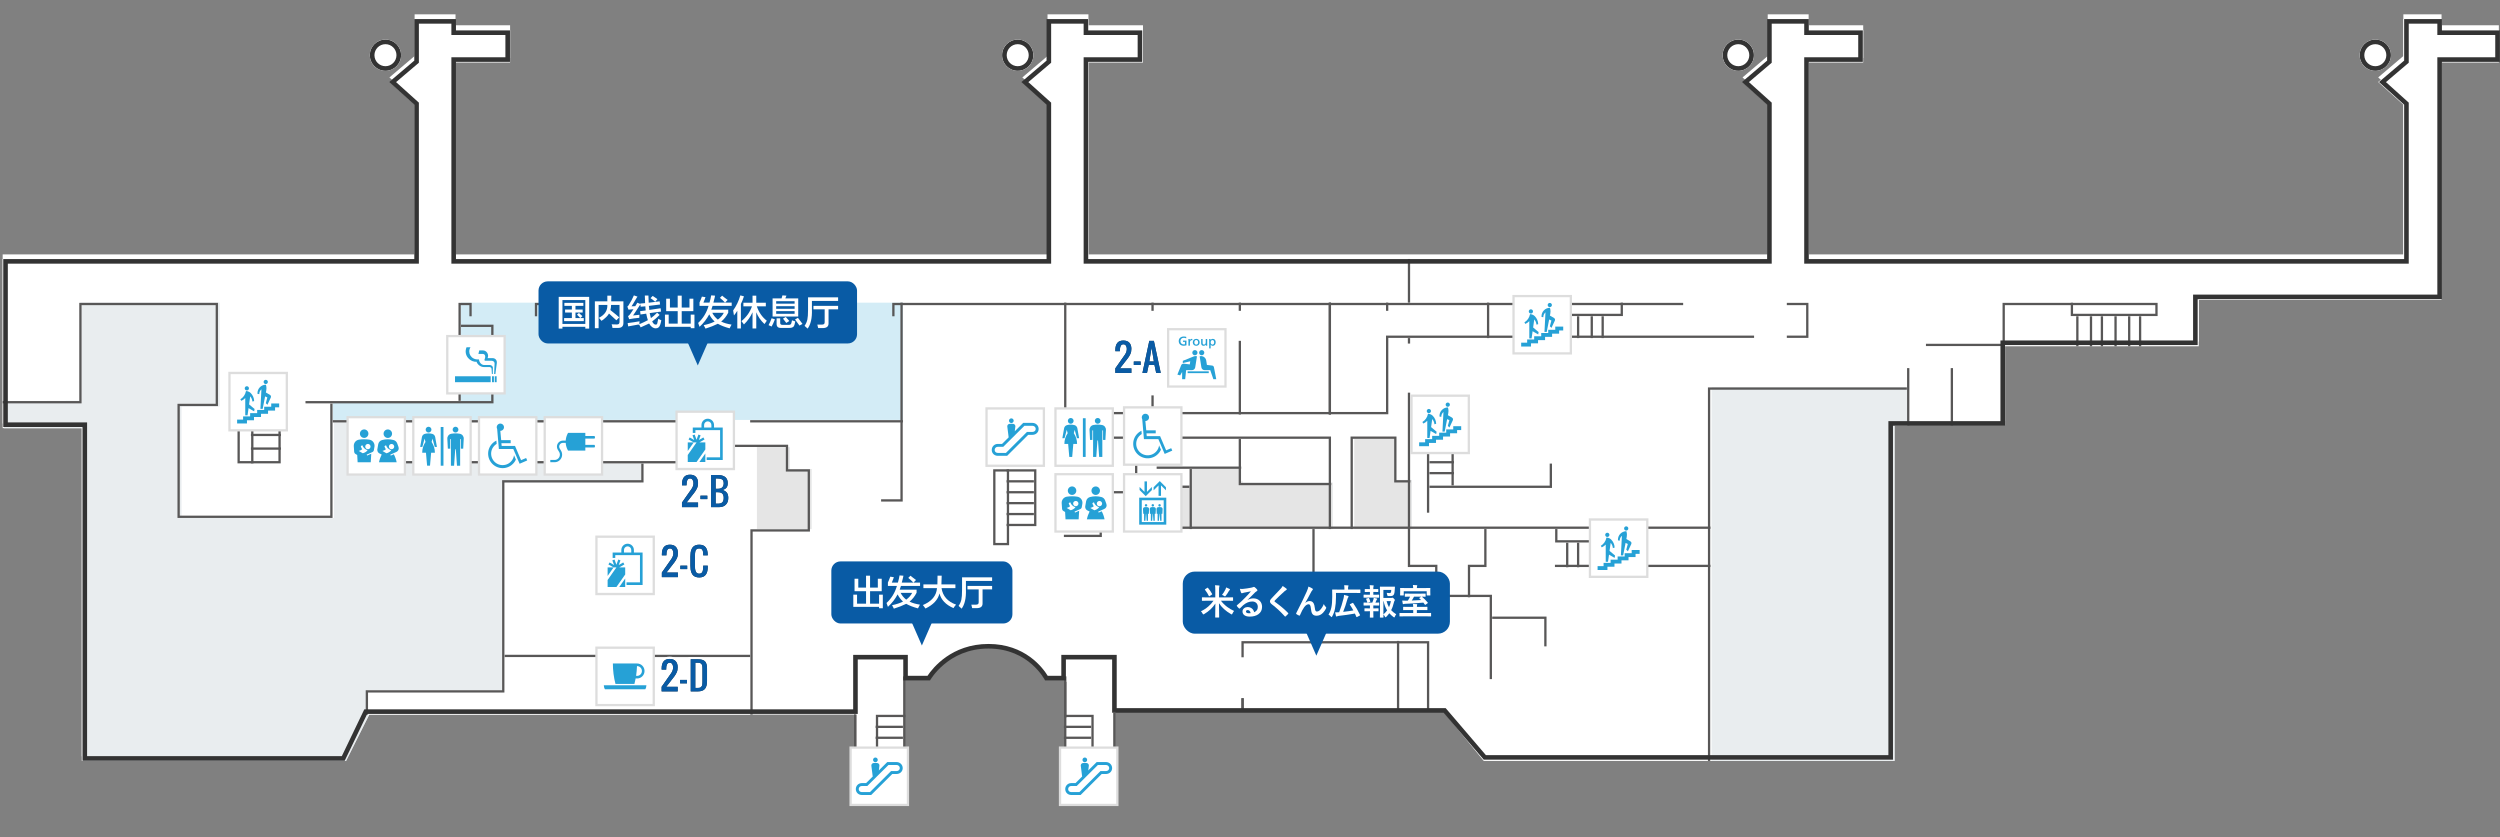 <?xml version="1.0" encoding="UTF-8"?>
<svg xmlns="http://www.w3.org/2000/svg" xmlns:xlink="http://www.w3.org/1999/xlink" viewBox="0 0 1090 365">
  <rect x="0" y="0" width="1090" height="365" fill="#808080" stroke="none"/>
  <defs>
    <style>
      .cls-1 {
        fill: #095ba5;
      }

      .cls-2 {
        fill: #26a1d6;
        opacity: .2;
      }

      .cls-3 {
        fill: #26a1d6;
      }

      .cls-4, .cls-5 {
        fill: #fff;
      }

      .cls-6, .cls-7, .cls-8 {
        fill: none;
      }

      .cls-9 {
        fill: #e5e5e5;
      }

      .cls-10 {
        fill: #333;
      }

      .cls-11 {
        fill: #e9edef;
      }

      .cls-5 {
        stroke: #ddd;
      }

      .cls-5, .cls-7 {
        stroke-miterlimit: 10;
      }

      .cls-7 {
        stroke: #585757;
      }

      .cls-12 {
        fill: #2f3c45;
      }

      .cls-8 {
        stroke: #fff;
        stroke-width: 2px;
      }
    </style>
    <symbol id="_たばこ" data-name="たばこ" viewBox="0 0 26 26">
      <g>
        <rect class="cls-5" x=".5" y=".5" width="25" height="25"/>
        <path class="cls-3" d="M19.43,20.624H3.875v-2.604h15.555v2.604ZM22.029,18.02h-.829v2.604h.829v-2.604ZM20.84,18.02h-.829v2.604h.829v-2.604ZM20.395,14.252c0-.529-.672-1.119-1.221-1.119h-2.564c-1.124,0-2.132-1.026-2.275-2.352-.015-.14-.225-.107-.367-.1-3.036.157-4.846-2.864-3.348-5.306h-1.713c-1.558,3.738,1.927,6.671,4.347,6.299.42,1.271,1.775,2.344,3.236,2.344h2.484c.27,0,.714.207.834.734l.14,2.299h.402l.045-2.801ZM22.108,12.275c.157-1.318-.779-2.145-1.76-2.145h-2.264c.719-1.628-.442-3.378-2.06-3.378h-1.57l-.384,1.533h1.823c1.113,0,1.438,1.069.899,2.302-.202.464.047.682.295.682h2.736c.552,0,1.341.325,1.306,1.293l-.205,4.492h.552l.634-4.779Z"/>
      </g>
    </symbol>
    <symbol id="_エアリウムラウンジ" data-name="エアリウムラウンジ" viewBox="0 0 26 26">
      <g>
        <rect class="cls-5" x=".5" y=".5" width="25" height="25"/>
        <g>
          <path class="cls-3" d="M15.133,11.866c.625,0,1.132-.506,1.132-1.132s-.506-1.132-1.132-1.132c-.625,0-1.132.506-1.132,1.132s.506,1.132,1.132,1.132h0Z"/>
          <path class="cls-3" d="M12.162,9.602c-.625,0-1.132.506-1.132,1.132s.506,1.132,1.132,1.132c.625,0,1.132-.506,1.132-1.132s-.506-1.132-1.132-1.132h0Z"/>
          <path class="cls-3" d="M12.951,12.271c-.157-.034-.32-.054-.488-.054-.316,0-.615.066-.889.181l-4.678,1.89v.957l3.25-.751-.214,1.354-2.583-.318c-.064-.008-.129-.01-.195-.006-.445.024-.814.306-.973.693l-1.652,4.078,1.217.326.854-1.481v3.171h1.33l.419-3.957h2.543c.713,0,1.302-.522,1.41-1.203l.749-4.735c.012-.066-.032-.131-.099-.145h0Z"/>
          <path class="cls-3" d="M20.453,17.071c-.074-.379-.385-.673-.774-.721l-2.277-.28-.304-1.918c-.173-1.096-1.122-1.934-2.266-1.934-.167,0-.33.018-.488.052-.066.016-.109.079-.099.147l.751,4.733c.107.683.697,1.203,1.408,1.203h2.448l1.364,3.957h1.257l-1.018-5.24Z"/>
          <rect class="cls-3" x="8.991" y="18.87" width="9.217" height=".784"/>
          <path class="cls-3" d="M8.369,4.497c-.272-.151-.661-.25-1.035-.25-.883,0-1.483.566-1.483,1.437,0,.878.564,1.445,1.449,1.445.177,0,.357-.008.526-.054v-1.068h-.842v-.546h1.503v2.053c-.431.139-.826.193-1.241.193-1.261,0-2.13-.784-2.13-2.031,0-1.203.891-1.987,2.206-1.987.385,0,.747.04,1.096.175l-.05.633Z"/>
          <path class="cls-3" d="M9.972,5.296c.157-.353.415-.588.808-.588.099,0,.185.008.264.034v.578c-.073-.028-.165-.04-.272-.04-.504,0-.78.401-.78,1.146v1.243h-.647v-2.035c0-.304-.006-.614-.03-.856h.623c.01.133.022.365.022.518h.012Z"/>
          <path class="cls-3" d="M14.246,6.234c0,.895-.613,1.503-1.507,1.503-.876,0-1.503-.615-1.503-1.503,0-.919.615-1.527,1.527-1.527.87,0,1.483.615,1.483,1.527h0ZM11.925,6.234c0,.604.332.993.818.993.488,0,.828-.393.828-1.005,0-.621-.336-1.011-.832-1.011-.49,0-.814.395-.814,1.023h0Z"/>
          <path class="cls-3" d="M16.911,7.199c-.169.272-.461.538-.999.538-.627,0-1.026-.447-1.026-1.142v-1.819h.637v1.461c0,.554.085.969.604.969.469,0,.756-.439.756-.961v-1.469h.643v2.027c0,.306,0,.621.026.864h-.608c-.01-.119-.022-.276-.022-.469h-.012Z"/>
          <path class="cls-3" d="M18.392,5.643c0-.308-.008-.623-.032-.866h.615c.012.119.024.316.024.461h.01c.238-.361.55-.53.989-.53.747,0,1.231.588,1.231,1.481,0,.913-.496,1.549-1.255,1.549-.437,0-.757-.214-.945-.538h-.012c.012.111.016.538.016.707v.945h-.641v-3.209ZM19.034,6.227c0,.554.328.995.78.995.469,0,.747-.433.747-.999,0-.6-.286-.995-.743-.995-.457,0-.784.429-.784.999h0Z"/>
        </g>
      </g>
    </symbol>
    <symbol id="_エスカレーター" data-name="エスカレーター" viewBox="0 0 26 26">
      <g>
        <rect class="cls-5" x=".5" y=".5" width="25" height="25"/>
        <path class="cls-3" d="M11.311,6.878c-.567,0-1.024-.457-1.024-1.024,0-.564.457-1.024,1.024-1.024.564,0,1.024.46,1.024,1.024,0,.567-.46,1.024-1.024,1.024h0ZM23.224,9.444c0,1.473-1.213,2.573-2.686,2.573h-1.876l-9.179,9.15-4.08.004c-1.473,0-2.627-1.095-2.627-2.569s1.154-2.627,2.627-2.627h1.863l2.879-2.858-.588-4.684c-.008-.046-.008-.097-.008-.143,0-.533.395-.974.907-1.045.281-.038.562-.059.856-.059.29,0,.571.025.852.059.512.071.911.512.911,1.045,0,.046-.004.097-.013.143l-.252,2.036,3.677-3.656h4.05c1.473,0,2.686,1.158,2.686,2.632ZM21.952,9.444c0-.353-.139-.688-.39-.94-.269-.269-.634-.42-1.024-.42h-3.526l-9.225,9.158h-2.384c-.374,0-.718.138-.97.39-.252.252-.39.596-.39.97,0,.361.126.676.361.911.252.248.604.386.995.386h3.555l9.179-9.154h2.405c.806,0,1.414-.558,1.414-1.301Z"/>
      </g>
    </symbol>
    <symbol id="_エレベーター" data-name="エレベーター" viewBox="0 0 26 26">
      <g>
        <rect class="cls-5" x=".5" y=".5" width="25" height="25"/>
        <g>
          <path class="cls-3" d="M7.093,22.5h11.813v-11.764H7.093v11.764ZM17.777,21.373h-9.556v-9.509h9.556v9.509Z"/>
          <polygon class="cls-3" points="12.637 7.403 12.637 6.058 10.487 8.208 10.487 3.641 9.413 3.641 9.413 8.208 7.263 6.058 7.263 7.403 9.95 10.09 12.637 7.403"/>
          <polygon class="cls-3" points="15.534 5.383 15.534 9.95 16.608 9.95 16.608 5.383 18.758 7.532 18.758 6.187 16.071 3.5 13.384 6.187 13.384 7.532 15.534 5.383"/>
          <path class="cls-3" d="M8.858,17.773h.367v3.045h.588l.212-3.045h.107l.214,3.045h.588v-3.045h.367l.107-2.041c.028-.414-.266-.787-.682-.85-.21-.03-.428-.048-.648-.048-.22,0-.436.018-.646.048-.418.063-.711.436-.682.85l.107,2.041Z"/>
          <path class="cls-3" d="M10.079,14.604c.295,0,.535-.24.535-.535,0-.293-.24-.533-.535-.533-.295,0-.535.24-.535.533,0,.295.24.535.535.535h0Z"/>
          <path class="cls-3" d="M11.806,17.773h.367v3.045h.588l.212-3.045h.107l.214,3.045h.588v-3.045h.367l.107-2.041c.028-.414-.264-.787-.682-.85-.21-.03-.428-.048-.648-.048-.22,0-.436.018-.646.048-.418.063-.711.436-.682.85l.107,2.041Z"/>
          <path class="cls-3" d="M13.027,14.604c.295,0,.535-.24.535-.535,0-.293-.24-.533-.535-.533-.295,0-.535.24-.535.533,0,.295.24.535.535.535h0Z"/>
          <path class="cls-3" d="M14.754,17.773h.367v3.045h.588l.212-3.045h.107l.214,3.045h.588v-3.045h.367l.107-2.041c.028-.414-.264-.787-.682-.85-.21-.03-.428-.048-.648-.048-.22,0-.436.018-.646.048-.418.063-.711.436-.682.85l.107,2.041Z"/>
          <path class="cls-3" d="M15.976,14.604c.295,0,.535-.24.535-.535,0-.293-.24-.533-.535-.533-.295,0-.535.24-.535.533,0,.295.24.535.535.535h0Z"/>
        </g>
      </g>
    </symbol>
    <symbol id="_カフェ" data-name="カフェ" viewBox="0 0 26 26">
      <g>
        <rect class="cls-5" x=".5" y=".5" width="25" height="25"/>
        <g>
          <path class="cls-3" d="M3.713,16.886c0,.556.191,1.295.514,1.739h17.549c.321-.444.512-1.183.512-1.739H3.713Z"/>
          <path class="cls-3" d="M17.067,16.282c.204-.794.382-1.599.533-2.412.193.034.393.055.595.055,1.809,0,3.276-1.467,3.276-3.276,0-1.807-1.467-3.274-3.276-3.274H7.668c0,3.077.391,6.06,1.13,8.907h8.27ZM18.178,8.515h.017c1.18,0,2.136.955,2.136,2.134,0,1.181-.955,2.136-2.136,2.136-.138,0-.274-.015-.406-.04.212-1.384.344-2.796.389-4.23h0Z"/>
        </g>
      </g>
    </symbol>
    <symbol id="_トイレ" data-name="トイレ" viewBox="0 0 26 26">
      <g>
        <rect class="cls-5" x=".5" y=".5" width="25" height="25"/>
        <g>
          <path class="cls-3" d="M7.152,7.186c.694,0,1.259-.563,1.259-1.259,0-.694-.565-1.257-1.259-1.257-.696,0-1.259.563-1.259,1.257,0,.696.563,1.259,1.259,1.259h0Z"/>
          <path class="cls-3" d="M18.914,7.179c.696,0,1.259-.563,1.259-1.259,0-.694-.563-1.259-1.259-1.259-.696,0-1.259.565-1.259,1.259,0,.696.563,1.259,1.259,1.259h0Z"/>
          <path class="cls-3" d="M20.804,7.73c-.614-.114-1.244-.173-1.889-.173s-1.278.059-1.889.173c-1.037.192-1.748,1.126-1.693,2.151l.234,4.344h1.021v-4.152h.314v11.579h1.385l.502-7.174h.253l.502,7.174h1.385v-11.579h.314v4.152h1.021l.234-4.344c.055-1.025-.656-1.959-1.693-2.151h0Z"/>
          <path class="cls-3" d="M9.86,13.477h.945l-.761-4.316c-.118-.662-.614-1.229-1.309-1.402-.506-.127-1.037-.194-1.582-.194-.546,0-1.078.067-1.584.194-.696.173-1.191.74-1.307,1.402l-.761,4.316h.943l.978-3.648.392,1.466c-.903,1.343-1.43,2.958-1.43,4.698h1.641l.496,5.658h1.265l.493-5.658h1.641c0-1.74-.527-3.355-1.43-4.698l.392-1.466.978,3.648Z"/>
          <rect class="cls-3" x="12.45" y="4.775" width="1.202" height="16.876"/>
        </g>
      </g>
    </symbol>
    <symbol id="_充電コーナー" data-name="充電コーナー" viewBox="0 0 26 26">
      <g>
        <rect class="cls-5" x=".5" y=".5" width="25" height="25"/>
        <polygon class="cls-3" points="18.209 12.574 18.209 9.835 22.188 9.835 22.284 9.717 22.354 9.584 22.402 9.432 22.417 9.274 22.402 9.112 22.354 8.968 22.284 8.827 22.188 8.709 18.209 8.709 18.209 7.345 10.679 7.345 10.443 7.78 10.232 8.237 10.055 8.702 9.908 9.189 9.79 9.69 9.708 10.196 9.66 10.716 8.421 10.716 8.097 10.738 7.783 10.793 7.488 10.889 7.205 11.022 6.943 11.18 6.699 11.376 6.485 11.59 6.297 11.833 6.131 12.095 6.006 12.375 5.91 12.678 5.847 12.991 5.829 13.316 5.847 13.596 5.892 13.872 5.965 14.142 6.069 14.407 6.202 14.658 6.81 15.683 6.943 15.952 7.031 16.237 7.087 16.528 7.108 16.827 7.087 17.14 7.024 17.446 6.928 17.73 6.795 17.999 6.629 18.243 6.43 18.464 6.208 18.667 5.965 18.833 5.696 18.966 5.412 19.061 5.109 19.124 4.796 19.146 2.938 19.146 2.938 20.131 4.796 20.131 5.158 20.109 5.5 20.053 5.836 19.965 6.153 19.839 6.456 19.681 6.74 19.493 7.005 19.275 7.238 19.039 7.452 18.777 7.64 18.494 7.798 18.195 7.924 17.87 8.012 17.535 8.068 17.188 8.089 16.827 8.068 16.473 8.012 16.119 7.924 15.779 7.791 15.455 7.625 15.134 7.038 14.149 6.943 13.957 6.873 13.747 6.825 13.533 6.81 13.316 6.832 13.054 6.894 12.803 6.991 12.574 7.12 12.36 7.282 12.173 7.474 12.014 7.68 11.881 7.916 11.785 8.16 11.723 8.421 11.701 9.66 11.701 9.708 12.22 9.79 12.729 9.908 13.22 10.055 13.707 10.232 14.179 10.443 14.629 10.679 15.071 18.209 15.071 18.209 13.699 22.188 13.699 22.284 13.581 22.354 13.449 22.402 13.297 22.417 13.139 22.402 12.977 22.354 12.832 22.284 12.692 22.188 12.574 18.209 12.574"/>
      </g>
    </symbol>
    <symbol id="_哺乳瓶" data-name="哺乳瓶" viewBox="0 0 26 26">
      <g>
        <rect class="cls-5" x=".5" y=".5" width="25" height="25"/>
        <g>
          <path class="cls-3" d="M22.799,14.065c0-.212-.036-.413-.109-.602l-.559-1.548c-.258-.714-.857-1.267-1.601-1.458-.794-.212-1.627-.327-2.487-.327s-1.697.116-2.487.327c-.87.225-1.541.939-1.7,1.832l-.38,2.189c-.013.093-.023.189-.023.284,0,.701.413,1.303,1.012,1.577l.913.427c-.549,1.055-.952,2.196-1.184,3.4h7.699c-.238-1.243-.665-2.424-1.243-3.505l-1.323.589-.195-.42,2.629-1.174c.632-.288,1.038-.88,1.038-1.591ZM19.446,15.044c-.526.589-1.224,1.012-2.021,1.187l-1.74-1.005c.559-.132,1.075-.387,1.515-.731-.301-.403-.519-.87-.622-1.382l.681-.377c.327.999,1.124,1.786,2.126,2.1.053.017.093.066.093.126,0,.033-.013.06-.033.083ZM19.667,14.482c-.638,0-1.154-.516-1.154-1.157,0-.638.516-1.157,1.154-1.157.638,0,1.161.519,1.161,1.157,0,.642-.523,1.157-1.161,1.157Z"/>
          <path class="cls-3" d="M18.043,9.55c1.022,0,1.851-.83,1.851-1.854s-.83-1.854-1.851-1.854c-1.022,0-1.852.83-1.852,1.854s.83,1.854,1.852,1.854h0Z"/>
          <path class="cls-3" d="M9.977,10.295c-.734-.109-1.485-.165-2.249-.165s-1.511.053-2.242.165c-1.399.208-2.378,1.458-2.279,2.844l.172,2.55c.04.36.251.665.549.84l.767.44.185,3.198h5.721l.225-3.734-1.812.807-.198-.42,2.497-1.114c.334-.149.579-.453.645-.82l.258-1.468c.003-.02.007-.046.013-.066.218-1.468-.79-2.837-2.252-3.056ZM9.131,15.034c-.526.589-1.224,1.012-2.021,1.187l-1.74-1.005c.562-.132,1.075-.387,1.515-.731-.301-.4-.519-.87-.622-1.382l.681-.377c.331,1.002,1.124,1.786,2.13,2.103.05.013.089.063.089.122,0,.033-.013.06-.033.083ZM9.356,14.475c-.642,0-1.161-.519-1.161-1.161,0-.638.519-1.157,1.161-1.157.638,0,1.154.519,1.154,1.157,0,.642-.516,1.161-1.154,1.161Z"/>
          <path class="cls-3" d="M6.1,8.57c.313.577.925.971,1.627.971,1.024,0,1.852-.83,1.852-1.854,0-1.024-.828-1.854-1.852-1.854-.524,0-.997.22-1.334.57-.319.332-.517.786-.517,1.284,0,.319.082.621.225.883h0Z"/>
        </g>
      </g>
    </symbol>
    <symbol id="_売店" data-name="売店" viewBox="0 0 26 26">
      <g>
        <rect class="cls-5" x=".5" y=".5" width="25" height="25"/>
        <g>
          <path class="cls-3" d="M16.833,7.397v-1.096c0-1.514-1.227-2.741-2.739-2.741-1.514,0-2.741,1.227-2.741,2.741v1.096h-3.792v2.371h1.152v-1.221h10.763v11.864h-5.856v1.152h7.007V7.397h-3.792ZM15.682,7.397h-3.18v-1.096c0-.425.166-.825.467-1.124.299-.301.699-.467,1.124-.467.424,0,.823.166,1.124.467.299.299.465.699.465,1.124v1.096Z"/>
          <polygon class="cls-3" points="10.439 22.44 13.043 22.44 13.043 18.723 10.439 22.44"/>
          <polygon class="cls-3" points="5.376 13.897 5.376 17.615 7.98 13.897 5.376 13.897"/>
          <polygon class="cls-3" points="10.431 13.897 12.683 12.597 12.18 11.726 10.233 12.85 10.977 10.808 10.031 10.462 9.206 12.729 8.379 10.462 7.433 10.808 8.177 12.85 6.23 11.726 5.727 12.597 7.979 13.897 9.21 13.895 5.375 19.369 5.375 22.44 9.21 22.44 13.043 16.968 13.043 13.897 10.431 13.897"/>
        </g>
      </g>
    </symbol>
    <symbol id="_車いす" data-name="車いす" viewBox="0 0 26 26">
      <g>
        <rect class="cls-5" x=".5" y=".5" width="25" height="25"/>
        <path class="cls-3" d="M9.792,6.452l.379,4.057h4.13v1.318h-4.038l.123,1.215h5.821l2.627,6.194,2.217-.937.467,1.062-3.312,1.441-2.755-6.437h-6.288l-.748-8.76-.083-.169-.05-.182-.039-.184-.009-.184.015-.259.059-.243.092-.228.132-.208.154-.191.182-.16.204-.129.224-.099.243-.059.252-.018.259.018.246.059.226.099.217.129.182.16.16.191.129.208.099.228.059.243.018.259-.018.243-.059.237-.099.23-.129.204-.16.184-.182.151-.217.132-.226.101-.246.059-.259.024ZM16.583,18.958l-.235.463-.268.445-.301.419-.336.386-.364.36-.39.336-.412.3-.443.268-.463.228-.483.191-.504.151-.511.116-.531.068-.544.02-.544-.02-.531-.068-.52-.116-.493-.151-.485-.191-.463-.228-.436-.261-.419-.307-.39-.327-.36-.36-.336-.388-.296-.41-.268-.443-.228-.461-.191-.487-.16-.496-.107-.52-.068-.535-.024-.546.024-.535.059-.52.107-.502.145-.489.191-.467.217-.454.254-.428.292-.417.311-.379.351-.358.377-.336.395-.296.428-.276.443-.235.123,1.441-.375.252-.36.287-.327.316-.296.351-.259.373-.241.39-.186.419-.156.439-.112.461-.068.472-.024.491.024.478.068.469.103.447.156.443.189.41.224.399.259.373.287.351.325.32.342.292.373.259.399.219.419.193.432.143.452.116.476.068.478.024.472-.024.458-.068.452-.101.428-.143.412-.184.395-.215.366-.252.344-.272.32-.316.292-.327.259-.36.219-.379.2-.404.151-.419.121-.436.079-.452.816,1.91Z"/>
      </g>
    </symbol>
    <symbol id="_階段" data-name="階段" viewBox="0 0 26 26">
      <g>
        <rect class="cls-5" x=".5" y=".5" width="25" height="25"/>
        <path class="cls-3" d="M22.165,15.491h-1.78v1.404h-3.064v1.406h-3.064v1.404h-3.064v1.404h-3.064v1.406H3.835v-1.686h2.609v-1.404h3.064v-1.406h3.066v-1.404h3.064v-1.406h3.064v-1.404h3.464v1.686ZM8.075,8.122c.511,0,.925-.414.925-.925,0-.509-.414-.923-.925-.923-.511,0-.925.414-.925.923,0,.511.414.925.925.925h0ZM11.446,16.204l-2.398-2.013.494-3.517c.532.63.88,1.417.962,2.284l.757-.203c-.036-1.367-.603-2.6-1.5-3.506-.611-.615-1.397-.816-1.949-.872h-.013c-.068,0-.124.049-.137.115-.274,1.472-1.173,2.726-2.412,3.476l.393.68c.662-.282,1.252-.697,1.737-1.212v7.521h.998l.44-3.128,2.445,1.412.182-1.036ZM16.314,5.332c.511,0,.925-.414.925-.925,0-.509-.414-.923-.925-.923-.511,0-.925.414-.925.923,0,.511.414.925.925.925h0ZM18.145,10.03l-1.773-1.023.164-.848c.062-.316.094-.645.094-.979,0-.509-.075-1.004-.214-1.47-.017-.056-.07-.098-.132-.098h-.006c-1.983.068-3.57,1.695-3.57,3.694,0,.1.004.197.011.293l.776.137c-.002-.021-.002-.039-.002-.06,0-.825.367-1.564.946-2.064l-.445,8.534h.989l1.056-5.432.976.455-.669,2.498.705.705,1.47-3.15c.054-.12.086-.252.086-.391,0-.342-.186-.641-.462-.801h0Z"/>
      </g>
    </symbol>
  </defs>
  <g id="_フロア" data-name="フロア">
    <rect class="cls-4" x="372.861" y="285.125" width="21.31" height="42.5"/>
    <rect class="cls-4" x="464.486" y="285.125" width="21.31" height="42.5"/>
    <circle class="cls-4" cx="1035.636" cy="24.062" r="6.801"/>
    <circle class="cls-4" cx="1035.636" cy="24.062" r="6.801"/>
    <g>
      <path class="cls-4" d="M1064.516,11.006v-4.758h-16.652v18.178l-10.979,9.333,10.979,9.88v67.279h-259.296V25.279h23.789v-14.273h-23.789v-4.758h-17.841v18.178l-10.979,9.333,10.979,9.88v67.279h-296.169V25.279h23.789v-14.273h-23.789v-4.758h-17.841v18.178l-10.979,9.333,10.979,9.88v67.279H198.609V25.279h23.789v-14.273h-23.789v-4.758h-17.841v18.178l-10.979,9.333,10.979,9.88v67.279H1.164v73.745h34.494v145.111h114.632l9.803-20.22h213.363v-23.789h20.22v8.326h11.835s7.68-13.879,25.466-13.879,24.659,13.879,24.659,13.879h9.406v-8.326h20.22v22.599h144.147l17.51,21.41h178.521v-146.3h48.767v-34.494h84.45v-20.22h105.859V25.279h24.978v-14.273h-24.978Z"/>
      <circle class="cls-4" cx="757.893" cy="24.062" r="6.801"/>
      <circle class="cls-4" cx="443.724" cy="24.062" r="6.801"/>
      <circle class="cls-4" cx="168.059" cy="24.062" r="6.801"/>
    </g>
    <g>
      <path class="cls-4" d="M1064.516,13.006v-4.758h-16.652v18.178l-10.979,9.333,10.979,9.88v67.279h-259.296V27.279h23.789v-14.273h-23.789v-4.758h-17.841v18.178l-10.979,9.333,10.979,9.88v67.279h-296.169V27.279h23.789v-14.273h-23.789v-4.758h-17.841v18.178l-10.979,9.333,10.979,9.88v67.279H198.609V27.279h23.789v-14.273h-23.789v-4.758h-17.841v18.178l-10.979,9.333,10.979,9.88v67.279H1.164v73.745h34.494v145.111h114.632l9.803-20.22h213.363v-23.789h20.22v8.326h11.835s7.68-13.879,25.466-13.879,24.659,13.879,24.659,13.879h9.406v-8.326h20.22v22.599h144.147l17.51,21.41h178.521v-146.3h48.767v-34.494h84.45v-20.22h105.859V27.279h24.978v-14.273h-24.978Z"/>
      <circle class="cls-4" cx="757.893" cy="24.062" r="6.801"/>
      <circle class="cls-4" cx="443.724" cy="24.062" r="6.801"/>
      <circle class="cls-4" cx="168.059" cy="24.062" r="6.801"/>
    </g>
    <g>
      <g>
        <polygon class="cls-11" points="1.747 174.889 1.747 186.663 36.24 186.663 36.24 331.774 150.872 331.774 161.131 311.285 161.131 300.849 220.602 300.849 220.602 210.452 280.074 210.452 280.074 202.126 158.752 202.126 158.752 184.284 145.668 184.284 145.668 225.914 79.06 225.914 79.06 177.148 95.712 177.148 95.712 131.949 35.051 131.949 35.051 174.769 1.747 174.889"/>
        <polygon class="cls-11" points="519.15 211.641 507.255 211.641 507.255 230.672 581 230.672 581 210.452 541.749 210.452 541.749 204.504 519.15 204.504 519.15 211.641"/>
        <polygon class="cls-11" points="590.516 191.421 590.516 230.672 615.494 230.672 615.494 209.262 608.357 209.262 608.357 191.421 590.516 191.421"/>
        <polygon class="cls-11" points="746.331 168.822 831.97 168.822 831.97 185.474 826.023 185.474 826.023 331.774 746.331 331.774 746.331 168.822"/>
        <polygon class="cls-11" points="330.03 194.989 330.03 230.672 353.819 230.672 353.819 204.504 344.303 204.504 344.303 194.989 330.03 194.989"/>
      </g>
      <g>
        <polygon class="cls-11" points="1.747 174.889 1.747 186.663 36.24 186.663 36.24 331.774 150.872 331.774 161.131 311.285 161.131 300.849 220.602 300.849 220.602 210.452 280.074 210.452 280.074 202.126 158.752 202.126 158.752 184.284 145.668 184.284 145.668 225.914 79.06 225.914 79.06 177.148 95.712 177.148 95.712 131.949 35.051 131.949 35.051 174.769 1.747 174.889"/>
        <polygon class="cls-9" points="519.15 211.641 507.255 211.641 507.255 230.672 581 230.672 581 210.452 541.749 210.452 541.749 204.504 519.15 204.504 519.15 211.641"/>
        <polygon class="cls-9" points="590.516 191.421 590.516 230.672 615.494 230.672 615.494 209.262 608.357 209.262 608.357 191.421 590.516 191.421"/>
        <polygon class="cls-11" points="746.331 168.822 831.97 168.822 831.97 185.474 826.023 185.474 826.023 331.774 746.331 331.774 746.331 168.822"/>
        <polygon class="cls-9" points="330.03 194.989 330.03 230.672 353.819 230.672 353.819 204.504 344.303 204.504 344.303 194.989 330.03 194.989"/>
      </g>
    </g>
    <polygon class="cls-2" points="145.085 175.46 145.085 183.095 393.676 183.095 393.676 131.949 200.988 131.949 200.988 175.485 145.085 175.46"/>
    <polygon class="cls-4" points="218.83 286.575 218.83 300.849 160.548 300.849 160.548 311.553 327.068 311.553 327.068 286.575 218.83 286.575"/>
    <polygon class="cls-4" points="297.332 194.989 329.447 194.989 329.447 230.672 327.068 230.672 327.068 286.575 218.83 286.575 218.83 210.452 279.491 210.452 279.491 202.126 297.332 202.126 297.332 194.989"/>
    <g>
      <polygon class="cls-4" points="463.853 131.354 463.853 180.121 605.395 180.121 605.395 146.817 648.215 146.817 648.215 131.354 463.853 131.354"/>
      <rect class="cls-4" x="541.166" y="190.826" width="39.251" height="19.031"/>
    </g>
    <polyline class="cls-7" points="745.154 331.774 745.154 169.416 831.387 169.416"/>
    <line class="cls-7" x1="831.982" y1="160.496" x2="831.982" y2="185.474"/>
    <line class="cls-7" x1="851.013" y1="160.496" x2="851.013" y2="185.474"/>
    <line class="cls-7" x1="464.448" y1="297.28" x2="464.448" y2="312.743"/>
    <g>
      <line class="cls-7" x1="109.402" y1="184.879" x2="122.486" y2="184.879"/>
      <line class="cls-7" x1="109.402" y1="178.932" x2="122.486" y2="178.932"/>
      <line class="cls-7" x1="109.402" y1="189.637" x2="122.486" y2="189.637"/>
      <line class="cls-7" x1="109.402" y1="195.584" x2="122.486" y2="195.584"/>
      <polyline class="cls-7" points="109.402 201.531 121.891 201.531 121.891 174.174 109.402 174.174"/>
      <rect class="cls-7" x="104.05" y="168.227" width="5.947" height="33.304"/>
    </g>
    <polyline class="cls-7" points="438.875 228.888 451.364 228.888 451.364 205.099 438.875 205.099"/>
    <rect class="cls-7" x="433.522" y="205.099" width="5.947" height="32.115"/>
    <polyline class="cls-7" points="669.03 131.949 669.03 137.302 700.901 137.302 707.092 137.302 707.092 131.949"/>
    <line class="cls-7" x1="698.766" y1="137.896" x2="698.766" y2="147.412"/>
    <line class="cls-7" x1="694.008" y1="137.896" x2="694.008" y2="147.412"/>
    <line class="cls-7" x1="688.061" y1="137.896" x2="688.061" y2="147.412"/>
    <line class="cls-7" x1="683.303" y1="137.896" x2="683.303" y2="147.412"/>
    <line class="cls-7" x1="677.356" y1="137.896" x2="677.356" y2="147.412"/>
    <line class="cls-7" x1="671.409" y1="137.896" x2="671.409" y2="147.412"/>
    <polyline class="cls-7" points="903.348 131.949 903.348 137.302 940.22 137.302 940.22 132.544 873.612 132.544 873.612 150.98"/>
    <line class="cls-7" x1="933.084" y1="137.896" x2="933.084" y2="150.98"/>
    <line class="cls-7" x1="928.326" y1="137.896" x2="928.326" y2="150.98"/>
    <line class="cls-7" x1="922.379" y1="137.896" x2="922.379" y2="150.98"/>
    <line class="cls-7" x1="916.432" y1="137.896" x2="916.432" y2="150.98"/>
    <line class="cls-7" x1="911.674" y1="137.896" x2="911.674" y2="150.98"/>
    <line class="cls-7" x1="905.727" y1="137.896" x2="905.727" y2="150.98"/>
    <polyline class="cls-7" points="678.545 230.672 678.545 236.024 704.118 236.024"/>
    <line class="cls-7" x1="699.955" y1="236.619" x2="699.955" y2="247.324"/>
    <line class="cls-7" x1="694.008" y1="236.619" x2="694.008" y2="247.324"/>
    <line class="cls-7" x1="688.061" y1="236.619" x2="688.061" y2="247.324"/>
    <line class="cls-7" x1="683.303" y1="236.619" x2="683.303" y2="247.324"/>
    <line class="cls-7" x1="704.713" y1="230.672" x2="704.713" y2="247.324"/>
    <polyline class="cls-7" points="1.164 175.363 35.063 175.363 35.063 132.544 94.534 132.544 94.534 176.553 77.882 176.553 77.882 225.32 144.49 225.32 144.49 175.958"/>
    <polyline class="cls-7" points="133.191 175.363 214.667 175.363 214.667 142.059 200.988 142.059"/>
    <polyline class="cls-7" points="205.151 137.896 205.151 132.544 200.394 132.544 200.394 174.769"/>
    <polyline class="cls-7" points="393.082 131.949 393.082 218.183 384.161 218.183"/>
    <polyline class="cls-7" points="389.513 137.896 389.513 132.544 733.854 132.544"/>
    <polyline class="cls-7" points="145.085 183.689 297.927 183.689 297.927 201.531 157.967 201.531 158.391 183.153"/>
    <polyline class="cls-7" points="159.953 311.553 159.953 301.443 219.425 301.443 219.425 209.857 280.086 209.857 280.086 202.126"/>
    <polyline class="cls-7" points="297.332 194.394 343.125 194.394 343.125 205.099 352.641 205.099 352.641 231.267 327.663 231.267 327.663 311.553"/>
    <line class="cls-7" x1="220.019" y1="285.981" x2="327.068" y2="285.981"/>
    <line class="cls-7" x1="195.636" y1="183.095" x2="195.636" y2="202.126"/>
    <line class="cls-7" x1="245.592" y1="183.095" x2="245.592" y2="202.126"/>
    <polyline class="cls-7" points="233.698 137.896 233.698 132.544 362.156 132.544 362.156 137.896"/>
    <line class="cls-7" x1="327.068" y1="183.689" x2="393.676" y2="183.689"/>
    <polyline class="cls-7" points="464.448 131.949 464.448 180.121 604.801 180.121 604.801 146.817 764.779 146.817"/>
    <polyline class="cls-7" points="779.052 146.817 787.973 146.817 787.973 132.544 779.052 132.544"/>
    <line class="cls-7" x1="502.509" y1="131.949" x2="502.509" y2="135.517"/>
    <line class="cls-7" x1="502.509" y1="172.39" x2="502.509" y2="180.716"/>
    <line class="cls-7" x1="540.571" y1="131.949" x2="540.571" y2="135.517"/>
    <line class="cls-7" x1="604.801" y1="131.949" x2="604.801" y2="135.517"/>
    <line class="cls-7" x1="614.316" y1="147.412" x2="614.316" y2="149.791"/>
    <polyline class="cls-7" points="614.316 171.2 614.316 246.729 626.21 246.729 626.21 259.813 649.999 259.813 649.999 296.091"/>
    <line class="cls-7" x1="540.571" y1="148.601" x2="540.571" y2="180.716"/>
    <line class="cls-7" x1="579.823" y1="131.949" x2="579.823" y2="180.716"/>
    <line class="cls-7" x1="648.81" y1="131.949" x2="648.81" y2="147.412"/>
    <line class="cls-7" x1="614.316" y1="112.918" x2="614.316" y2="131.949"/>
    <polyline class="cls-7" points="463.853 190.826 495.373 190.826 495.373 214.615 479.866 214.615 463.853 214.615"/>
    <polyline class="cls-7" points="463.853 233.646 479.91 233.646 479.91 215.209"/>
    <polyline class="cls-7" points="504.294 190.826 579.823 190.826 579.823 230.672"/>
    <line class="cls-7" x1="504.294" y1="203.91" x2="541.166" y2="203.91"/>
    <polyline class="cls-7" points="540.571 191.421 540.571 211.046 580.417 211.046"/>
    <line class="cls-7" x1="519.161" y1="204.504" x2="519.161" y2="230.672"/>
    <polyline class="cls-7" points="518.567 212.236 507.267 212.236 507.267 230.077 745.748 230.077"/>
    <polyline class="cls-7" points="614.911 209.857 608.369 209.857 608.369 190.826 589.338 190.826 589.338 230.672"/>
    <polyline class="cls-7" points="647.62 230.672 647.62 246.729 640.484 246.729 640.484 260.408"/>
    <polyline class="cls-7" points="650.594 269.329 673.788 269.329 673.788 281.818"/>
    <line class="cls-7" x1="677.951" y1="246.729" x2="745.748" y2="246.729"/>
    <line class="cls-7" x1="572.686" y1="230.672" x2="572.686" y2="279.439"/>
    <line class="cls-7" x1="541.761" y1="304.417" x2="541.761" y2="310.364"/>
    <polyline class="cls-7" points="541.761 286.575 541.761 280.033 622.642 280.033 622.642 309.175"/>
    <line class="cls-7" x1="609.558" y1="310.364" x2="609.558" y2="279.439"/>
    <line class="cls-7" x1="839.713" y1="150.385" x2="873.018" y2="150.385"/>
    <line class="cls-7" x1="464.448" y1="294.901" x2="464.448" y2="312.743"/>
    <line class="cls-7" x1="394.271" y1="294.901" x2="394.271" y2="312.743"/>
    <line class="cls-7" x1="438.875" y1="214.615" x2="450.769" y2="214.615"/>
    <line class="cls-7" x1="438.875" y1="209.857" x2="450.769" y2="209.857"/>
    <line class="cls-7" x1="438.875" y1="219.372" x2="450.769" y2="219.372"/>
    <line class="cls-7" x1="438.875" y1="224.13" x2="450.769" y2="224.13"/>
    <line class="cls-7" x1="579.823" y1="131.949" x2="579.823" y2="180.716"/>
    <line class="cls-7" x1="633.347" y1="191.421" x2="633.347" y2="211.641"/>
    <polyline class="cls-7" points="623.237 212.236 676.167 212.236 676.167 202.126"/>
    <line class="cls-7" x1="633.942" y1="206.289" x2="623.237" y2="206.289"/>
    <line class="cls-7" x1="633.942" y1="201.531" x2="623.237" y2="201.531"/>
    <line class="cls-7" x1="633.942" y1="195.584" x2="623.237" y2="195.584"/>
    <line class="cls-7" x1="622.642" y1="191.421" x2="622.642" y2="223.535"/>
    <line class="cls-7" x1="541.761" y1="304.417" x2="541.761" y2="310.364"/>
    <g>
      <path class="cls-10" d="M1035.637,19.262c2.647,0,4.801,2.154,4.801,4.801s-2.154,4.801-4.801,4.801-4.801-2.154-4.801-4.801,2.154-4.801,4.801-4.801M1035.637,17.262c-3.756,0-6.801,3.045-6.801,6.801,0,3.756,3.045,6.801,6.801,6.801,3.756,0,6.801-3.045,6.801-6.801,0-3.756-3.045-6.801-6.801-6.801h0Z"/>
      <g>
        <path class="cls-10" d="M1062.677,10.311v4.941h25.251v9.723h-25.251v103.475h-106.494v20.002l-81.988-0h-2v35.165h-48.855v145.608h-175.5l-16.911-19.767-.599-.7h-143.439v-23.23h-24.158v9.117h-5.933c-2.138-3.495-9.837-13.879-25.823-13.879-16.05,0-24.317,10.478-26.577,13.879h-8.58v-9.117h-23.837v23.756h-213.148l-.545,1.134-9.258,19.269H37.969v-145.522H3.417v-69.207h179.215V44.748l-.662-.596-9.279-8.35,9.237-7.852.705-.599V10.311h14.168v4.941h23.551v9.723h-23.551v89.984h261.497V44.748l-.662-.596-9.279-8.35,9.237-7.852.705-.599V10.311h14.168v4.941h23.551v9.723h-23.551v89.984h300V44.748l-.662-.596-9.279-8.35,9.237-7.852.705-.599V10.311h14.168v4.941h23.551v9.723h-23.551v89.984h263.576V44.748l-.662-.596-9.279-8.35,9.237-7.852.704-.599V10.311h12.468M1064.677,8.311h-16.468v18.114l-10.979,9.333,10.979,9.88v67.321h-259.576V26.976h23.551v-13.723h-23.551v-4.941h-18.168v18.114l-10.979,9.333,10.979,9.88v67.321h-296V26.976h23.551v-13.723h-23.551v-4.941h-18.168v18.114l-10.979,9.333,10.979,9.88v67.321H198.8V26.976h23.551v-13.723h-23.551v-4.941h-18.168v18.114l-10.979,9.333,10.979,9.88v67.321H1.417v73.207h34.552v145.522h114.32l9.803-20.403h213.89v-23.756h19.837v9.117h11.691s7.68-13.879,25.466-13.879c17.787,0,24.659,13.879,24.659,13.879h9.097v-9.117h20.158v23.23h144.518l17.51,20.466h178.421v-145.608h48.855v-35.165l83.988 0v-20.002h106.494V26.976h25.251v-13.723h-25.251v-4.941h0Z"/>
        <path class="cls-10" d="M757.893,19.261c2.647,0,4.801,2.154,4.801,4.801s-2.154,4.801-4.801,4.801c-2.647,0-4.801-2.154-4.801-4.801s2.154-4.801,4.801-4.801M757.893,17.261c-3.756,0-6.801,3.045-6.801,6.801,0,3.756,3.045,6.801,6.801,6.801,3.756,0,6.801-3.045,6.801-6.801,0-3.756-3.045-6.801-6.801-6.801h0Z"/>
        <path class="cls-10" d="M443.724,19.261c2.647,0,4.801,2.154,4.801,4.801s-2.154,4.801-4.801,4.801-4.801-2.154-4.801-4.801,2.154-4.801,4.801-4.801M443.724,17.261c-3.756,0-6.801,3.045-6.801,6.801,0,3.756,3.045,6.801,6.801,6.801,3.756,0,6.801-3.045,6.801-6.801,0-3.756-3.045-6.801-6.801-6.801h0Z"/>
        <path class="cls-10" d="M168.059,19.261c2.647,0,4.801,2.154,4.801,4.801s-2.154,4.801-4.801,4.801-4.801-2.154-4.801-4.801,2.154-4.801,4.801-4.801M168.059,17.261c-3.756,0-6.801,3.045-6.801,6.801,0,3.756,3.045,6.801,6.801,6.801,3.756,0,6.801-3.045,6.801-6.801,0-3.756-3.045-6.801-6.801-6.801h0Z"/>
      </g>
    </g>
    <rect id="_x3C_スライス_x3E_" class="cls-6" x="1.164" y="110.539" width="862.338" height="246.212"/>
    <line class="cls-7" x1="381.782" y1="335.937" x2="393.676" y2="335.937"/>
    <line class="cls-7" x1="381.782" y1="340.694" x2="393.676" y2="340.694"/>
    <line class="cls-7" x1="475.747" y1="335.937" x2="463.853" y2="335.937"/>
    <line class="cls-7" x1="476.937" y1="340.694" x2="465.042" y2="340.694"/>
    <line class="cls-7" x1="381.782" y1="344.263" x2="393.676" y2="344.263"/>
    <line class="cls-7" x1="475.747" y1="344.263" x2="463.853" y2="344.263"/>
    <polyline class="cls-7" points="394.271 348.426 394.271 312.148 382.377 312.148 382.377 348.426"/>
    <line class="cls-7" x1="381.782" y1="321.664" x2="393.676" y2="321.664"/>
    <line class="cls-7" x1="381.782" y1="316.906" x2="393.676" y2="316.906"/>
    <line class="cls-7" x1="381.782" y1="326.421" x2="393.676" y2="326.421"/>
    <line class="cls-7" x1="381.782" y1="331.179" x2="393.676" y2="331.179"/>
    <line class="cls-7" x1="372.861" y1="311.553" x2="372.861" y2="348.426"/>
    <polyline class="cls-7" points="464.448 348.426 464.448 312.148 476.342 312.148 476.342 348.426"/>
    <line class="cls-7" x1="475.747" y1="321.664" x2="463.853" y2="321.664"/>
    <line class="cls-7" x1="475.747" y1="316.906" x2="463.853" y2="316.906"/>
    <line class="cls-7" x1="475.747" y1="326.421" x2="463.853" y2="326.421"/>
    <line class="cls-7" x1="475.747" y1="331.179" x2="463.853" y2="331.179"/>
    <line class="cls-7" x1="485.857" y1="310.364" x2="485.857" y2="348.426"/>
    <line class="cls-7" x1="372.861" y1="311.553" x2="372.861" y2="348.426"/>
  </g>
  <g id="_文字" data-name="文字">
    <g id="_簡体" data-name="簡体">
      <g id="_吹き出し" data-name="吹き出し">
        <g>
          <rect class="cls-1" x="234.795" y="122.675" width="138.875" height="27.067" rx="4" ry="4"/>
          <polygon class="cls-1" points="304.233 159.34 299.158 147.741 309.308 147.741 304.233 159.34"/>
        </g>
        <g>
          <rect class="cls-1" x="362.462" y="244.775" width="78.953" height="27.067" rx="4" ry="4"/>
          <polygon class="cls-1" points="401.938 281.441 396.864 269.842 407.013 269.842 401.938 281.441"/>
        </g>
        <g>
          <rect class="cls-1" x="515.694" y="249.212" width="116.464" height="27.067" rx="5.221" ry="5.221"/>
          <polygon class="cls-1" points="573.926 285.877 568.851 274.278 579 274.278 573.926 285.877"/>
        </g>
      </g>
      <g id="_中国簡体字" data-name="中国簡体字">
        <g>
          <path class="cls-4" d="M243.595,143.278v-13.834h13.29v13.834h-1.691v-.786h-9.968v.786h-1.631ZM245.226,130.833v10.39h9.968v-10.39h-9.968ZM246.072,133.371v-1.329h8.276v1.329h-3.443v1.571h3.141v1.329h-3.141v2.417h2.114c-.524-.604-1.007-1.107-1.45-1.51l.846-.725c.523.443,1.027.906,1.51,1.389l-.906.846h1.51v1.329h-8.578v-1.329h3.383v-2.417h-2.96v-1.329h2.96v-1.571h-3.262Z"/>
          <path class="cls-4" d="M262.26,139.895c-.202-.281-.584-.725-1.147-1.329,2.577-1.289,3.806-3.161,3.685-5.618h-3.806v10.149h-1.631v-11.72h5.437v-2.477h1.751c0,.927-.021,1.752-.06,2.477h5.316v9.303c.04,1.489-.685,2.255-2.175,2.295h-2.598c-.081-.685-.202-1.208-.362-1.57.765.041,1.51.06,2.235.06.846.041,1.248-.362,1.208-1.208v-7.31h-3.685c0,.846-.101,1.591-.302,2.235.161.121.382.302.665.543,1.49,1.168,2.557,2.054,3.202,2.658l-1.269,1.269c-.765-.765-1.833-1.752-3.202-2.96-.483.966-1.57,2.034-3.262,3.202Z"/>
          <path class="cls-4" d="M279.332,142.734c-.282-.564-.504-.966-.665-1.208-.483.04-.645.04-.483,0-1.853.322-3.283.583-4.289.785l-.242-1.45c1.691-.201,3.422-.462,5.195-.785,0,.161-.021.383-.061.665v.604c1.409-.604,2.637-1.188,3.685-1.752-.282-.846-.524-1.792-.725-2.839l-2.477.363-.181-1.45,2.416-.302v-.242c-.081-.483-.121-1.006-.121-1.571l-2.054.181-.121-1.027c-.524.846-1.329,2.075-2.417,3.685-.362.524-.625.906-.785,1.148.846-.121,1.771-.221,2.779-.302-.041.403-.061.846-.061,1.329-1.531.121-3.0.323-4.41.604l-.483-1.329c.402-.281.745-.624,1.027-1.027.201-.242.483-.665.846-1.269.201-.322.363-.563.483-.725-.725.041-1.45.101-2.175.181l-.483-1.329c.322-.242.563-.544.725-.906.805-1.208,1.51-2.537,2.114-3.987l1.571.544c-.081.121-.202.302-.362.543-1.048,1.812-1.792,3.042-2.235,3.685l1.631-.061c.16-.201.341-.503.543-.906.161-.281.281-.483.362-.604l1.329.544-.061-.181,2.115-.181c-.082-1.087-.121-2.195-.121-3.323h1.571c0,.362.02.886.061,1.571,0,.725.02,1.249.06,1.57l4.772-.604.181,1.39-4.893.604c.04.162.08.423.121.785.04.323.061.584.061.786v.181l4.954-.725.181,1.45-4.954.665c.201.846.382,1.571.544,2.175.725-.483,1.631-1.269,2.718-2.356l1.087.967c-1.168,1.168-2.256,2.114-3.262,2.839.443.927.946,1.39,1.51,1.39.402.04.644-.161.725-.604.16-.725.302-1.369.423-1.933.442.202.885.423,1.329.665-.121.725-.282,1.37-.483,1.933-.323,1.047-.967,1.57-1.933,1.57-1.128,0-2.095-.705-2.9-2.114-1.087.523-2.316,1.087-3.685,1.691ZM285.675,131.558c-.766-.644-1.45-1.167-2.054-1.57l.966-.967c.362.202.906.564,1.631,1.087.201.121.342.222.423.302l-.967,1.147Z"/>
          <path class="cls-4" d="M290.457,135.666v-5.437h1.631v3.866h3.383v-5.195h1.752v5.195h3.383v-3.866h1.691v5.437h-5.074v5.437h3.927v-3.927h1.631v5.92h-1.631v-.604h-11.236v-5.316h1.631v3.927h3.927v-5.437h-5.014Z"/>
          <path class="cls-4" d="M305.001,133.371v-1.51c.282-.563.624-1.409,1.027-2.537l1.57.242c-.081.161-.181.443-.302.846-.282.725-.483,1.229-.604,1.51h2.658c.322-1.087.563-2.134.725-3.142l1.691.121c-.041.202-.101.504-.181.906-.202.927-.383,1.631-.544,2.114h7.974v1.45h-8.336c-.162.524-.343,1.067-.543,1.631h7.37v1.329c-.806,1.611-1.833,2.9-3.081,3.866,1.208.604,2.718,1.048,4.53,1.329-.323.604-.604,1.148-.846,1.631-2.094-.564-3.806-1.229-5.135-1.993-1.531.765-3.322,1.47-5.376,2.114-.041-.121-.121-.282-.241-.483-.121-.282-.302-.625-.544-1.027,1.893-.402,3.483-.926,4.772-1.571-.967-.885-1.752-1.933-2.356-3.141-1.087,2.054-2.498,3.866-4.229,5.437-.161-.483-.362-1.046-.604-1.691,2.175-2.013,3.685-4.49,4.531-7.43h-3.927ZM315.573,136.391h-5.014c.523,1.087,1.329,2.075,2.416,2.96,1.168-.846,2.033-1.832,2.598-2.96ZM316.117,131.921c-.725-.765-1.471-1.45-2.235-2.054l.967-.966c.201.161.523.423.966.785.685.524,1.167.886,1.45,1.087l-1.147,1.148Z"/>
          <path class="cls-4" d="M320.01,137.539c-.121-.805-.242-1.53-.363-2.175,1.409-1.973,2.456-4.168,3.142-6.585l1.57.423c-.362,1.169-.806,2.276-1.329,3.323v10.692h-1.571v-7.732c-.403.686-.886,1.37-1.45,2.054ZM324.117,133.552v-1.571h3.987v-3.081h1.631v3.081h4.168v1.571h-3.927c.885,2.619,2.335,4.712,4.35,6.283-.121.161-.302.423-.544.785-.202.282-.362.504-.483.665-1.652-1.571-2.839-3.282-3.564-5.135v7.068h-1.631v-7.068c-.846,1.933-2.095,3.706-3.746,5.316-.121-.201-.342-.503-.665-.906-.202-.242-.342-.423-.423-.544,2.214-1.812,3.746-3.966,4.591-6.464h-3.746Z"/>
          <path class="cls-4" d="M336.423,142.372l-1.329-.604c.523-.967.967-1.973,1.329-3.021l1.45.483c-.524,1.329-1.007,2.375-1.45,3.141ZM336.845,138.022v-7.914h3.927c.121-.483.242-.926.362-1.329l1.752.121c-.121.362-.282.766-.483,1.208h5.618v7.914h-11.176ZM338.416,131.317v1.087h8.034v-1.087h-8.034ZM338.416,133.491v1.148h8.034v-1.148h-8.034ZM338.416,135.666v1.148h8.034v-1.148h-8.034ZM340.53,142.976c-1.329.04-1.974-.584-1.933-1.873v-2.295h1.571v1.933c-.041.645.341.946,1.147.906h2.417c.725.04,1.148-.181,1.269-.664.04-.121.1-.363.181-.725.04-.281.081-.483.121-.604.483.202.966.362,1.45.483-.121.645-.242,1.148-.362,1.51-.242.926-1.007,1.369-2.296,1.329h-3.564ZM342.826,140.801c-.443-.604-.927-1.228-1.45-1.873l1.208-.725c.242.242.583.625,1.027,1.148.241.282.423.483.543.604l-1.329.846ZM348.565,141.949c-.082-.081-.182-.222-.302-.423-.604-.885-1.148-1.631-1.631-2.235l1.269-.725c.684.886,1.349,1.772,1.993,2.658l-1.329.725Z"/>
          <path class="cls-4" d="M352.125,143.278c-.564-.564-1.007-.967-1.329-1.208.604-.885,1.006-1.792,1.208-2.718.201-.885.302-2.295.302-4.229v-5.498h13.108v1.571h-11.417v3.806c.121,3.666-.504,6.424-1.873,8.276ZM354.663,134.881v-1.51h10.752v1.51h-4.168v6.041c.04,1.329-.705,2.033-2.235,2.114h-2.295c-.081-.483-.202-.987-.362-1.51h2.054c.805,0,1.188-.362,1.148-1.087v-5.558h-4.893Z"/>
        </g>
        <g>
          <path class="cls-4" d="M372.583,257.767v-5.437h1.631v3.866h3.383v-5.195h1.752v5.195h3.383v-3.866h1.691v5.437h-5.074v5.437h3.927v-3.927h1.631v5.92h-1.631v-.604h-11.236v-5.316h1.631v3.927h3.927v-5.437h-5.014Z"/>
          <path class="cls-4" d="M387.128,255.472v-1.51c.282-.563.624-1.409,1.027-2.537l1.57.242c-.081.161-.181.443-.302.846-.282.725-.483,1.229-.604,1.51h2.658c.322-1.087.563-2.134.725-3.142l1.691.121c-.041.202-.101.504-.181.906-.202.927-.383,1.631-.544,2.114h7.974v1.45h-8.336c-.162.524-.343,1.067-.543,1.631h7.37v1.329c-.806,1.611-1.833,2.9-3.081,3.866,1.208.604,2.718,1.048,4.53,1.329-.323.604-.604,1.148-.846,1.631-2.094-.564-3.806-1.229-5.135-1.993-1.531.765-3.322,1.47-5.376,2.114-.041-.121-.121-.282-.241-.483-.121-.282-.302-.625-.544-1.027,1.893-.402,3.483-.926,4.772-1.571-.967-.885-1.752-1.933-2.356-3.141-1.087,2.054-2.498,3.866-4.229,5.437-.161-.483-.362-1.046-.604-1.691,2.175-2.013,3.685-4.49,4.531-7.43h-3.927ZM397.699,258.492h-5.014c.523,1.087,1.329,2.075,2.416,2.96,1.168-.846,2.033-1.832,2.598-2.96ZM398.243,254.022c-.725-.765-1.471-1.45-2.235-2.054l.967-.966c.201.161.523.423.966.785.685.524,1.167.886,1.45,1.087l-1.147,1.148Z"/>
          <path class="cls-4" d="M402.603,256.438v-1.631h6.101c.04-.885.061-2.154.061-3.806h1.812l-.121,3.806h6.102v1.631h-6.041c.523,3.464,2.637,5.859,6.343,7.188-.403.402-.785.906-1.147,1.51-3.344-1.45-5.376-3.584-6.102-6.403-.645,2.739-2.679,4.933-6.102,6.584-.121-.161-.342-.463-.665-.906-.241-.282-.403-.483-.483-.604,3.866-1.61,5.92-4.067,6.162-7.37h-5.92Z"/>
          <path class="cls-4" d="M419.274,265.379c-.564-.564-1.007-.967-1.329-1.208.604-.885,1.006-1.792,1.208-2.718.201-.885.302-2.295.302-4.229v-5.498h13.108v1.571h-11.417v3.806c.121,3.666-.504,6.424-1.873,8.276ZM421.812,256.982v-1.51h10.752v1.51h-4.168v6.041c.04,1.329-.705,2.033-2.235,2.114h-2.295c-.081-.483-.202-.987-.362-1.51h2.054c.805,0,1.188-.362,1.148-1.087v-5.558h-4.893Z"/>
        </g>
        <g>
          <path class="cls-4" d="M526.174,261.924l-1.971.03c-.081,0-.128-.01-.144-.03s-.022-.065-.022-.136v-1.186c0-.081.01-.128.03-.144s.065-.022.136-.022l1.971.03h3.692v-3.466c0-.755-.041-1.367-.121-1.835.66.015,1.226.05,1.699.106.166.015.249.07.249.166,0,.09-.03.231-.09.423-.065.247-.098.617-.098,1.11v3.496h3.972l1.963-.03c.085,0,.136.01.151.03.015.021.023.066.023.136v1.186c0,.075-.009.122-.026.14-.018.018-.067.026-.147.026l-1.963-.03h-3.149c.735.982,1.644,1.88,2.726,2.696.946.71,1.948,1.296,3.005,1.759-.272.317-.513.705-.725,1.163-.126.247-.219.37-.28.37-.05,0-.173-.058-.37-.174-2.321-1.349-4.058-2.927-5.21-4.734l.076,6.094c0,.105-.056.158-.167.158h-1.397c-.111,0-.166-.053-.166-.158,0-.081.005-.436.015-1.065.035-1.888.055-3.516.061-4.886-1.188,1.843-2.817,3.373-4.886,4.591-.161.101-.285.151-.37.151-.075,0-.179-.118-.31-.355-.227-.423-.468-.762-.725-1.019,1.152-.534,2.232-1.239,3.239-2.114.876-.76,1.621-1.586,2.235-2.477h-2.907ZM526.687,256.329c.649.74,1.251,1.616,1.805,2.627.025.056.038.098.038.128,0,.045-.048.101-.144.167l-1.004.664c-.085.051-.144.076-.174.076-.04,0-.085-.04-.136-.121-.418-.906-.984-1.81-1.699-2.711-.04-.05-.06-.088-.06-.113,0-.03.055-.085.166-.166l.898-.597c.065-.045.116-.068.151-.068.041,0,.093.038.159.113ZM532.796,259.372c.614-.76,1.128-1.578,1.541-2.454.121-.251.214-.521.279-.808.649.252,1.128.468,1.435.649.146.096.219.179.219.25,0,.11-.056.204-.166.279-.065.035-.187.194-.363.476-.342.625-.785,1.294-1.329,2.009-.151.186-.254.279-.31.279-.041,0-.159-.061-.355-.181-.363-.242-.68-.408-.952-.499Z"/>
          <path class="cls-4" d="M545.408,257.809c-.966.176-1.963.373-2.99.589-.267.061-.483.124-.649.189-.126.05-.229.075-.31.075-.151,0-.265-.088-.34-.264-.161-.317-.34-.874-.536-1.669.262.036.541.053.838.053.202,0,.4-.008.597-.023,1.062-.105,2.232-.282,3.511-.528.428-.086.71-.164.846-.234.141-.081.239-.121.294-.121.121,0,.239.04.355.121.412.317.758.647,1.034.989.116.131.174.257.174.377,0,.167-.088.29-.265.37-.176.086-.402.249-.68.491-.316.312-.903.899-1.759,1.76-.639.639-1.166,1.158-1.578,1.555l.015.045c.815-.463,1.635-.695,2.461-.695,1.213,0,2.18.385,2.899,1.156.624.674.937,1.528.937,2.56,0,1.384-.551,2.462-1.653,3.232-.957.669-2.205,1.004-3.746,1.004-1.047,0-1.848-.227-2.401-.68-.483-.393-.725-.924-.725-1.593,0-.559.239-1.024.717-1.397.418-.327.906-.491,1.465-.491.785,0,1.435.216,1.948.649.463.388.782.924.959,1.608.584-.267.999-.599,1.246-.997.221-.362.332-.815.332-1.359,0-.75-.254-1.342-.763-1.775-.438-.372-.994-.559-1.669-.559-1.354,0-2.673.546-3.957,1.639-.196.181-.645.619-1.344,1.314-.116.116-.204.174-.264.174s-.139-.045-.234-.136c-.282-.247-.584-.584-.906-1.012-.035-.041-.053-.083-.053-.128,0-.065.042-.141.128-.227,1.153-.931,2.374-2.069,3.663-3.413,1.052-1.087,1.853-1.971,2.401-2.65ZM545.295,267.323c-.206-.886-.644-1.329-1.313-1.329-.231,0-.418.065-.559.196-.121.105-.181.236-.181.393,0,.534.448.8,1.344.8.267,0,.503-.02.709-.061Z"/>
          <path class="cls-4" d="M559.22,255.505c.71.418,1.278.811,1.706,1.178.081.065.121.146.121.241,0,.136-.073.234-.219.295-.242.125-.488.307-.74.543-1.696,1.521-3.104,2.859-4.221,4.017-.136.167-.204.279-.204.34,0,.081.068.174.204.279,2.365,1.712,4.284,3.335,5.754,4.871.07.091.105.159.105.204,0,.05-.035.111-.105.181-.413.448-.771.805-1.072,1.072-.096.081-.166.121-.212.121-.045,0-.108-.045-.188-.136-1.727-1.938-3.602-3.68-5.626-5.226-.549-.417-.823-.853-.823-1.306,0-.247.076-.486.227-.717.096-.151.272-.365.529-.642.397-.423,1.095-1.158,2.092-2.205.77-.801,1.384-1.45,1.842-1.948.383-.413.66-.801.831-1.163Z"/>
          <path class="cls-4" d="M570.473,255.739c.785.317,1.361.604,1.729.861.146.101.22.209.22.325,0,.096-.059.199-.174.31-.151.167-.31.388-.476.665-1.259,2.417-2.152,4.058-2.681,4.923l.015.03c.64-.528,1.269-.793,1.888-.793.806,0,1.392.34,1.76,1.02.236.438.402,1.072.498,1.903.07.634.171,1.065.302,1.292.137.231.335.347.597.347.509,0,.994-.247,1.458-.74.689-.73,1.208-1.571,1.555-2.522.207.463.507.891.899,1.284.115.101.173.209.173.325,0,.096-.02.184-.06.265-.312.649-.756,1.289-1.329,1.918-.806.866-1.755,1.299-2.847,1.299-.831,0-1.433-.262-1.805-.786-.322-.458-.531-1.198-.627-2.22-.07-.786-.201-1.329-.393-1.631-.151-.242-.36-.362-.627-.362-.64,0-1.289.438-1.948,1.314-.544.725-1.147,1.873-1.812,3.443-.061.141-.133.211-.219.211-.04,0-.091-.01-.151-.03-.473-.191-.871-.413-1.192-.665-.091-.061-.137-.126-.137-.196,0-.061.025-.133.076-.219,2.104-4.118,3.614-7.222,4.53-9.311.418-.946.677-1.699.778-2.258Z"/>
          <path class="cls-4" d="M582.487,258.526v1.873c0,1.833-.143,3.486-.43,4.961-.242,1.253-.655,2.394-1.238,3.42-.106.196-.189.294-.25.294-.055,0-.158-.083-.31-.249-.322-.353-.667-.642-1.034-.869.594-.901,1.017-1.978,1.269-3.231.236-1.113.354-2.653.354-4.622l-.029-2.907c0-.085.01-.136.029-.151.021-.015.065-.023.137-.023l2.106.03h3.073v-.665c0-.539-.03-.956-.091-1.253.539.015,1.085.045,1.639.091.166.02.249.073.249.159,0,.085-.03.184-.09.294-.076.126-.113.347-.113.665v.709h3.141l2.077-.03c.101,0,.15.058.15.174v1.17c0,.091-.01.146-.03.166-.015.015-.055.023-.12.023l-2.077-.03h-8.412ZM589.986,262.928c1.133,1.626,2.124,3.348,2.975,5.165.021.055.03.098.03.128,0,.065-.058.125-.174.181l-1.14.604c-.065.03-.118.045-.159.045-.07,0-.126-.053-.166-.159-.271-.614-.479-1.075-.619-1.382-2.386.423-4.79.768-7.211,1.035-.247.03-.436.088-.566.173-.096.061-.179.091-.249.091-.102,0-.179-.078-.234-.234-.11-.383-.234-.919-.37-1.608.217.01.418.015.604.015.372,0,.757-.015,1.155-.045.77-1.948,1.414-3.99,1.933-6.124.105-.418.174-.899.204-1.442.559.116,1.13.272,1.714.468.177.05.265.139.265.264,0,.096-.046.199-.136.31-.161.191-.292.479-.393.861-.549,1.994-1.161,3.824-1.835,5.49,1.767-.196,3.247-.403,4.439-.619-.407-.77-.913-1.598-1.518-2.484-.03-.045-.045-.085-.045-.121,0-.05.055-.104.166-.159l1.004-.483c.105-.045.174-.068.204-.068.035,0,.075.033.121.098Z"/>
          <path class="cls-4" d="M596.509,259.311h.778v-1.223h-.423l-1.669.03c-.081,0-.129-.01-.144-.03s-.022-.065-.022-.136v-.974c0-.106.055-.159.166-.159l1.669.03h.423v-.03c0-.7-.038-1.266-.113-1.699.619.015,1.13.05,1.532.106.167.015.25.068.25.159,0,.06-.03.153-.091.279-.065.111-.099.367-.099.77v.416h.34l1.669-.03c.105,0,.159.053.159.159v.974c0,.111-.054.166-.159.166l-1.669-.03h-.34v1.223h.529l1.842-.03c.081,0,.129.013.144.038.016.02.022.07.022.151v.959c0,.081-.01.128-.03.144-.02.015-.065.022-.136.022l-1.842-.03h-2.787l-1.805.03c-.09,0-.146-.01-.166-.03-.015-.02-.022-.065-.022-.136v-.959c0-.091.013-.146.038-.166.02-.015.07-.023.15-.023l1.805.03ZM596.774,265.262h.514v-1.269h-.793l-1.805.03c-.086,0-.136-.012-.151-.038-.015-.02-.022-.07-.022-.151v-.959c0-.081.01-.128.03-.144.02-.015.068-.023.144-.023l1.805.03h1.827c.191-.468.355-.921.491-1.359.055-.182.108-.425.158-.732.469.085.901.188,1.299.31.146.045.219.103.219.173,0,.071-.035.134-.105.189-.08.061-.148.156-.204.287-.176.438-.342.815-.498,1.132l1.487-.03c.081,0,.129.01.144.03.016.021.022.065.022.136v.959c0,.09-.01.146-.03.166-.02.015-.065.022-.136.022l-1.827-.03h-.574v1.269h.416l1.691-.03c.08,0,.128.01.144.03.015.02.022.065.022.136v.959c0,.081-.009.13-.026.147s-.064.026-.14.026l-1.691-.03h-.416v1.004l.03,1.608c0,.08-.01.128-.03.143-.02.015-.065.023-.136.023h-1.208c-.081,0-.131-.01-.151-.03-.015-.02-.022-.065-.022-.136l.038-1.608v-1.004h-.514l-1.699.03c-.08,0-.131-.01-.15-.03-.016-.02-.023-.068-.023-.144v-.959c0-.081.011-.128.03-.144.021-.015.068-.022.144-.022l1.699.03ZM595.649,261.229c-.03-.055-.046-.098-.046-.128,0-.04.061-.08.182-.121l.854-.264c.05-.015.091-.023.121-.023.06,0,.11.043.15.128.217.433.393.884.528,1.352.016.061.023.101.023.121,0,.055-.059.103-.174.144l-.854.257c-.07.025-.123.038-.158.038-.051,0-.091-.048-.121-.144-.161-.539-.33-.992-.506-1.359ZM608.757,267.829c-.227.256-.428.606-.604,1.049-.106.227-.191.34-.257.34-.046,0-.148-.055-.31-.166-.695-.523-1.314-1.083-1.857-1.676-.378.528-.815,1.049-1.314,1.563-.161.146-.264.219-.31.219-.061,0-.153-.108-.279-.325-.191-.357-.413-.662-.664-.914.005.297.012.591.022.884.005.191.008.294.008.31,0,.101-.056.151-.167.151h-1.192c-.091,0-.146-.01-.166-.03-.016-.015-.023-.056-.023-.121l.03-3.232v-6.66l-.03-3.277c0-.085.013-.136.038-.151.021-.015.07-.023.151-.023l1.918.03h2.491l1.745-.03c.136,0,.203.053.203.159v.045c-.015.121-.024.264-.03.43-.01.207-.015.325-.015.355-.061,1.198-.174,1.971-.34,2.318-.161.322-.378.543-.649.665-.247.105-.594.159-1.042.159-.362,0-.635-.005-.815-.015-.191-.015-.305-.043-.34-.083-.035-.04-.068-.146-.099-.317-.07-.423-.153-.755-.249-.997.453.065.856.098,1.208.098.217,0,.37-.033.461-.098.086-.061.148-.164.188-.31.076-.242.113-.562.113-.959h-3.42v3.496h3.322c.222,0,.367-.02.438-.061.07-.04.148-.061.234-.061.11,0,.307.139.589.416.287.302.431.503.431.604,0,.085-.035.174-.105.264-.116.131-.204.325-.265.582-.322,1.41-.742,2.6-1.261,3.572.578.634,1.316,1.233,2.212,1.797ZM603.163,267.874c.669-.589,1.21-1.173,1.623-1.751-.705-1.103-1.211-2.442-1.518-4.018h-.105v5.769ZM606.439,262.105h-1.872c.262,1.022.608,1.903,1.042,2.643.317-.68.594-1.561.83-2.643Z"/>
          <path class="cls-4" d="M612.26,268.728l-1.933.03c-.076,0-.121-.01-.137-.03-.01-.015-.015-.063-.015-.144v-1.178c0-.081.008-.126.022-.136.016-.01.058-.015.129-.015l1.933.015h3.904v-1.291h-2.092l-2.137.03c-.081,0-.129-.01-.144-.03-.016-.02-.022-.065-.022-.136v-1.087c0-.085.01-.138.029-.158.021-.015.065-.023.137-.023l2.137.03h2.092c0-.513-.033-.941-.099-1.284.529.015,1.065.045,1.608.091.166.02.249.073.249.158,0,.051-.03.149-.09.295-.051.101-.076.347-.076.74h2.288l2.13-.03c.08,0,.131.01.15.03.016.025.023.076.023.151v1.087c0,.076-.009.122-.026.14-.019.018-.067.027-.147.027l-2.13-.03h-2.288v1.291h4.093l1.948-.015c.081,0,.129.008.144.023.01.015.016.058.016.128v1.178c0,.085-.008.136-.023.151-.02.015-.065.023-.136.023l-1.948-.03h-9.59ZM621.435,256.389l2.031-.03c.08,0,.128.01.144.03.015.025.022.078.022.159l-.03.702v.604l.03,1.601c0,.081-.01.128-.03.144-.02.015-.067.022-.144.022h-1.23c-.091,0-.146-.01-.166-.03-.016-.02-.022-.065-.022-.136v-1.676h-10.006v1.676c0,.081-.01.128-.03.144-.02.015-.065.022-.136.022h-1.238c-.091,0-.146-.01-.166-.03-.016-.02-.022-.065-.022-.136l.03-1.601v-.491l-.03-.815c0-.09.01-.146.03-.166.024-.015.077-.022.158-.022l2.023.03h3.481v-.188c0-.438-.038-.823-.113-1.155.579.015,1.13.045,1.653.09.166.015.249.073.249.174,0,.045-.03.141-.09.287-.051.105-.076.312-.076.619v.173h3.678ZM614.571,260.142l-1.902.03c-.081,0-.131-.01-.151-.03-.015-.02-.022-.065-.022-.136v-1.042c0-.081.01-.128.03-.144.02-.015.067-.022.144-.022l1.902.03h4.946l1.888-.03c.08,0,.129.01.144.03.015.02.022.065.022.136v1.042c0,.081-.01.128-.03.144-.02.015-.065.022-.136.022-.01,0-.164-.002-.461-.007-.316-.01-.659-.018-1.026-.023l.061.045c.82.649,1.656,1.49,2.507,2.522.045.061.067.108.067.144,0,.05-.048.111-.144.181l-.868.62c-.065.05-.115.075-.15.075-.051,0-.099-.035-.144-.105l-.665-.884c-2.678.257-5.358.433-8.042.529-.297.01-.48.04-.551.09-.07.051-.139.076-.204.076-.086,0-.144-.068-.174-.204-.065-.287-.151-.745-.257-1.375.367.02.903.03,1.608.03.378,0,.665-.005.861-.015.468-.725.793-1.301.974-1.729h-.227ZM615.53,261.826c1.233-.04,2.588-.111,4.062-.211l-.755-.732c-.056-.045-.083-.083-.083-.113s.058-.078.174-.144l.74-.483h-3.149c-.332.655-.662,1.216-.989,1.684Z"/>
        </g>
      </g>
    </g>
  </g>
  <g id="_場所アイコン" data-name="場所アイコン">
    <use width="26" height="26" transform="translate(151.047 181.394)" xlink:href="#_哺乳瓶"/>
    <use width="26" height="26" transform="translate(99.55 162.117)" xlink:href="#_階段"/>
    <use width="26" height="26" transform="translate(659.393 128.585)" xlink:href="#_階段"/>
    <use width="26" height="26" transform="translate(614.911 172.023)" xlink:href="#_階段"/>
    <use width="26" height="26" transform="translate(692.713 225.998)" xlink:href="#_階段"/>
    <use width="26" height="26" transform="translate(370.364 325.447)" xlink:href="#_エスカレーター"/>
    <use width="26" height="26" transform="translate(429.631 177.571)" xlink:href="#_エスカレーター"/>
    <use width="26" height="26" transform="translate(461.669 325.447)" xlink:href="#_エスカレーター"/>
    <use width="26" height="26" transform="translate(194.509 146.021)" xlink:href="#_たばこ"/>
    <use width="26" height="26" transform="translate(179.696 181.394)" xlink:href="#_トイレ"/>
    <use width="26" height="26" transform="translate(208.345 181.394)" xlink:href="#_車いす"/>
    <use width="26" height="26" transform="translate(459.689 177.571)" xlink:href="#_トイレ"/>
    <use width="26" height="26" transform="translate(489.594 177.112)" xlink:href="#_車いす"/>
    <use width="26" height="26" transform="translate(294.484 179)" xlink:href="#_売店"/>
    <use width="26" height="26" transform="translate(259.546 233.5)" xlink:href="#_売店"/>
    <use width="26" height="26" transform="translate(259.546 281.901)" xlink:href="#_カフェ"/>
    <use width="26" height="26" transform="translate(459.689 206.249)" xlink:href="#_哺乳瓶"/>
    <use width="26" height="26" transform="translate(489.594 206.249)" xlink:href="#_エレベーター"/>
    <use width="26" height="26" transform="translate(508.812 143.035)" xlink:href="#_エアリウムラウンジ"/>
    <use width="26" height="26" transform="translate(236.995 181.394)" xlink:href="#_充電コーナー"/>
  </g>
  <g id="_番号" data-name="番号">
    <g>
      <g>
        <path class="cls-8" d="M486.276,162.611v-2l3.508-5c.042-.058.133-.184.273-.379s.234-.328.281-.398.127-.195.242-.375c.114-.18.194-.317.238-.414.044-.097.104-.233.18-.41.075-.177.129-.335.16-.473s.06-.3.086-.484c.026-.185.039-.374.039-.566,0-.558-.129-1.03-.387-1.418s-.629-.582-1.113-.582c-.287,0-.531.07-.734.211s-.358.336-.465.586c-.107.25-.184.515-.23.793s-.07.582-.07.91v.5h-2v-.5c0-1.312.281-2.331.844-3.055s1.448-1.086,2.656-1.086c1.135,0,2.002.319,2.602.957.599.638.898,1.532.898,2.684,0,.433-.038.836-.113,1.211-.076.375-.195.734-.359,1.078s-.315.628-.453.852c-.138.224-.33.511-.574.859l-3.5,4.5h5v2h-7.008Z"/>
        <path class="cls-8" d="M494.33,159.111v-1.5h3v1.5h-3Z"/>
        <path class="cls-8" d="M498.095,162.611l3-14h2l3,14h-2l-.75-3.5h-2.5l-.75,3.5h-2ZM501.095,157.611h2l-1-6-1,6Z"/>
      </g>
      <g>
        <path class="cls-12" d="M486.276,162.611v-2l3.508-5c.042-.058.133-.184.273-.379s.234-.328.281-.398.127-.195.242-.375c.114-.18.194-.317.238-.414.044-.097.104-.233.18-.41.075-.177.129-.335.16-.473s.06-.3.086-.484c.026-.185.039-.374.039-.566,0-.558-.129-1.03-.387-1.418s-.629-.582-1.113-.582c-.287,0-.531.07-.734.211s-.358.336-.465.586c-.107.25-.184.515-.23.793s-.07.582-.07.91v.5h-2v-.5c0-1.312.281-2.331.844-3.055s1.448-1.086,2.656-1.086c1.135,0,2.002.319,2.602.957.599.638.898,1.532.898,2.684,0,.433-.038.836-.113,1.211-.076.375-.195.734-.359,1.078s-.315.628-.453.852c-.138.224-.33.511-.574.859l-3.5,4.5h5v2h-7.008Z"/>
        <path class="cls-12" d="M494.33,159.111v-1.5h3v1.5h-3Z"/>
        <path class="cls-12" d="M498.095,162.611l3-14h2l3,14h-2l-.75-3.5h-2.5l-.75,3.5h-2ZM501.095,157.611h2l-1-6-1,6Z"/>
      </g>
      <g>
        <path class="cls-1" d="M486.276,162.611v-2l3.508-5c.042-.058.133-.184.273-.379s.234-.328.281-.398.127-.195.242-.375c.114-.18.194-.317.238-.414.044-.097.104-.233.18-.41.075-.177.129-.335.16-.473s.06-.3.086-.484c.026-.185.039-.374.039-.566,0-.558-.129-1.03-.387-1.418s-.629-.582-1.113-.582c-.287,0-.531.07-.734.211s-.358.336-.465.586c-.107.25-.184.515-.23.793s-.07.582-.07.91v.5h-2v-.5c0-1.312.281-2.331.844-3.055s1.448-1.086,2.656-1.086c1.135,0,2.002.319,2.602.957.599.638.898,1.532.898,2.684,0,.433-.038.836-.113,1.211-.076.375-.195.734-.359,1.078s-.315.628-.453.852c-.138.224-.33.511-.574.859l-3.5,4.5h5v2h-7.008Z"/>
        <path class="cls-1" d="M494.33,159.111v-1.5h3v1.5h-3Z"/>
        <path class="cls-1" d="M498.095,162.611l3-14h2l3,14h-2l-.75-3.5h-2.5l-.75,3.5h-2ZM501.095,157.611h2l-1-6-1,6Z"/>
      </g>
    </g>
    <g>
      <g>
        <path class="cls-8" d="M288.465,301.447v-2l3.508-5c.042-.058.133-.184.273-.379s.234-.328.281-.398.127-.195.242-.375c.114-.18.194-.317.238-.414.044-.097.104-.233.18-.41.075-.177.129-.335.16-.473s.06-.3.086-.484c.026-.185.039-.374.039-.566,0-.558-.129-1.03-.387-1.418s-.629-.582-1.113-.582c-.287,0-.531.07-.734.211s-.358.336-.465.586c-.107.25-.184.515-.23.793s-.07.582-.07.91v.5h-2v-.5c0-1.312.281-2.331.844-3.055s1.448-1.086,2.656-1.086c1.135,0,2.002.319,2.602.957.599.638.898,1.532.898,2.684,0,.433-.038.836-.113,1.211-.076.375-.195.734-.359,1.078s-.315.628-.453.852c-.138.224-.33.511-.574.859l-3.5,4.5h5v2h-7.008Z"/>
        <path class="cls-8" d="M296.519,297.947v-1.5h3v1.5h-3Z"/>
        <path class="cls-8" d="M301.159,301.447v-14h3.102c1.463,0,2.496.3,3.098.898s.902,1.633.902,3.102v5.5c0,1.536-.306,2.671-.918,3.402-.612.731-1.645,1.098-3.098,1.098h-3.086ZM303.159,299.947h1.102c.328,0,.609-.03.844-.09s.424-.169.57-.328c.146-.159.26-.31.344-.453.083-.144.142-.366.176-.668.034-.302.053-.551.059-.746.005-.195.008-.499.008-.91v-4.805c0-.255-.001-.458-.004-.609-.003-.151-.011-.329-.023-.535-.013-.206-.033-.368-.059-.488-.026-.12-.062-.254-.109-.402s-.105-.265-.176-.348-.156-.171-.258-.262-.219-.159-.352-.203-.288-.081-.465-.109c-.177-.028-.375-.043-.594-.043h-1.062v11Z"/>
      </g>
      <g>
        <path class="cls-12" d="M288.465,301.447v-2l3.508-5c.042-.058.133-.184.273-.379s.234-.328.281-.398.127-.195.242-.375c.114-.18.194-.317.238-.414.044-.097.104-.233.18-.41.075-.177.129-.335.16-.473s.06-.3.086-.484c.026-.185.039-.374.039-.566,0-.558-.129-1.03-.387-1.418s-.629-.582-1.113-.582c-.287,0-.531.07-.734.211s-.358.336-.465.586c-.107.25-.184.515-.23.793s-.07.582-.07.91v.5h-2v-.5c0-1.312.281-2.331.844-3.055s1.448-1.086,2.656-1.086c1.135,0,2.002.319,2.602.957.599.638.898,1.532.898,2.684,0,.433-.038.836-.113,1.211-.076.375-.195.734-.359,1.078s-.315.628-.453.852c-.138.224-.33.511-.574.859l-3.5,4.5h5v2h-7.008Z"/>
        <path class="cls-12" d="M296.519,297.947v-1.5h3v1.5h-3Z"/>
        <path class="cls-12" d="M301.159,301.447v-14h3.102c1.463,0,2.496.3,3.098.898s.902,1.633.902,3.102v5.5c0,1.536-.306,2.671-.918,3.402-.612.731-1.645,1.098-3.098,1.098h-3.086ZM303.159,299.947h1.102c.328,0,.609-.03.844-.09s.424-.169.57-.328c.146-.159.26-.31.344-.453.083-.144.142-.366.176-.668.034-.302.053-.551.059-.746.005-.195.008-.499.008-.91v-4.805c0-.255-.001-.458-.004-.609-.003-.151-.011-.329-.023-.535-.013-.206-.033-.368-.059-.488-.026-.12-.062-.254-.109-.402s-.105-.265-.176-.348-.156-.171-.258-.262-.219-.159-.352-.203-.288-.081-.465-.109c-.177-.028-.375-.043-.594-.043h-1.062v11Z"/>
      </g>
      <g>
        <path class="cls-1" d="M288.465,301.447v-2l3.508-5c.042-.058.133-.184.273-.379s.234-.328.281-.398.127-.195.242-.375c.114-.18.194-.317.238-.414.044-.097.104-.233.18-.41.075-.177.129-.335.16-.473s.06-.3.086-.484c.026-.185.039-.374.039-.566,0-.558-.129-1.03-.387-1.418s-.629-.582-1.113-.582c-.287,0-.531.07-.734.211s-.358.336-.465.586c-.107.25-.184.515-.23.793s-.07.582-.07.91v.5h-2v-.5c0-1.312.281-2.331.844-3.055s1.448-1.086,2.656-1.086c1.135,0,2.002.319,2.602.957.599.638.898,1.532.898,2.684,0,.433-.038.836-.113,1.211-.076.375-.195.734-.359,1.078s-.315.628-.453.852c-.138.224-.33.511-.574.859l-3.5,4.5h5v2h-7.008Z"/>
        <path class="cls-1" d="M296.519,297.947v-1.5h3v1.5h-3Z"/>
        <path class="cls-1" d="M301.159,301.447v-14h3.102c1.463,0,2.496.3,3.098.898s.902,1.633.902,3.102v5.5c0,1.536-.306,2.671-.918,3.402-.612.731-1.645,1.098-3.098,1.098h-3.086ZM303.159,299.947h1.102c.328,0,.609-.03.844-.09s.424-.169.57-.328c.146-.159.26-.31.344-.453.083-.144.142-.366.176-.668.034-.302.053-.551.059-.746.005-.195.008-.499.008-.91v-4.805c0-.255-.001-.458-.004-.609-.003-.151-.011-.329-.023-.535-.013-.206-.033-.368-.059-.488-.026-.12-.062-.254-.109-.402s-.105-.265-.176-.348-.156-.171-.258-.262-.219-.159-.352-.203-.288-.081-.465-.109c-.177-.028-.375-.043-.594-.043h-1.062v11Z"/>
      </g>
    </g>
    <g>
      <g>
        <path class="cls-8" d="M288.567,251.629v-2l3.508-5c.042-.058.133-.184.273-.379s.234-.328.281-.398.127-.195.242-.375c.114-.18.194-.317.238-.414.044-.097.104-.233.18-.41.075-.177.129-.335.16-.473s.06-.3.086-.484c.026-.185.039-.374.039-.566,0-.558-.129-1.03-.387-1.418s-.629-.582-1.113-.582c-.287,0-.531.07-.734.211s-.358.336-.465.586c-.107.25-.184.515-.23.793s-.07.582-.07.91v.5h-2v-.5c0-1.312.281-2.331.844-3.055s1.448-1.086,2.656-1.086c1.135,0,2.002.319,2.602.957.599.638.898,1.532.898,2.684,0,.433-.038.836-.113,1.211-.076.375-.195.734-.359,1.078s-.315.628-.453.852c-.138.224-.33.511-.574.859l-3.5,4.5h5v2h-7.008Z"/>
        <path class="cls-8" d="M296.621,248.129v-1.5h3v1.5h-3Z"/>
        <path class="cls-8" d="M304.854,251.77c-.589,0-1.107-.083-1.555-.25-.448-.167-.815-.397-1.102-.691-.287-.294-.52-.661-.699-1.102s-.306-.91-.379-1.41c-.073-.5-.109-1.065-.109-1.695v-3.992c0-.63.036-1.195.109-1.695.073-.5.199-.97.379-1.41s.413-.806.699-1.098c.286-.292.653-.521,1.102-.688.448-.167.966-.25,1.555-.25.651,0,1.213.097,1.688.289.474.192.853.477,1.137.852.284.375.497.81.641,1.305.143.495.228,1.073.254,1.734.005.099.008.253.008.461h-2v-.445c-.005-.276-.016-.512-.031-.707s-.044-.397-.086-.605c-.042-.208-.103-.382-.184-.52-.081-.138-.183-.266-.305-.383-.123-.117-.277-.203-.465-.258s-.406-.082-.656-.082c-.323,0-.601.052-.832.156-.232.104-.413.238-.543.402-.13.164-.23.384-.301.66s-.116.546-.137.809c-.021.263-.031.587-.031.973v5c0,.333.014.636.043.906.028.271.084.54.168.809.083.269.191.493.324.676s.31.329.531.441c.221.112.48.168.777.168s.552-.058.766-.172c.213-.114.381-.261.504-.438.122-.177.219-.403.289-.68s.116-.544.137-.805c.021-.261.031-.562.031-.906v-.5h2v.5c0,.724-.064,1.359-.191,1.906-.128.547-.333,1.03-.617,1.449-.284.419-.669.738-1.156.957-.487.219-1.074.328-1.762.328Z"/>
      </g>
      <g>
        <path class="cls-12" d="M288.567,251.629v-2l3.508-5c.042-.058.133-.184.273-.379s.234-.328.281-.398.127-.195.242-.375c.114-.18.194-.317.238-.414.044-.097.104-.233.18-.41.075-.177.129-.335.16-.473s.06-.3.086-.484c.026-.185.039-.374.039-.566,0-.558-.129-1.03-.387-1.418s-.629-.582-1.113-.582c-.287,0-.531.07-.734.211s-.358.336-.465.586c-.107.25-.184.515-.23.793s-.07.582-.07.91v.5h-2v-.5c0-1.312.281-2.331.844-3.055s1.448-1.086,2.656-1.086c1.135,0,2.002.319,2.602.957.599.638.898,1.532.898,2.684,0,.433-.038.836-.113,1.211-.076.375-.195.734-.359,1.078s-.315.628-.453.852c-.138.224-.33.511-.574.859l-3.5,4.5h5v2h-7.008Z"/>
        <path class="cls-12" d="M296.621,248.129v-1.5h3v1.5h-3Z"/>
        <path class="cls-12" d="M304.854,251.77c-.589,0-1.107-.083-1.555-.25-.448-.167-.815-.397-1.102-.691-.287-.294-.52-.661-.699-1.102s-.306-.91-.379-1.41c-.073-.5-.109-1.065-.109-1.695v-3.992c0-.63.036-1.195.109-1.695.073-.5.199-.97.379-1.41s.413-.806.699-1.098c.286-.292.653-.521,1.102-.688.448-.167.966-.25,1.555-.25.651,0,1.213.097,1.688.289.474.192.853.477,1.137.852.284.375.497.81.641,1.305.143.495.228,1.073.254,1.734.005.099.008.253.008.461h-2v-.445c-.005-.276-.016-.512-.031-.707s-.044-.397-.086-.605c-.042-.208-.103-.382-.184-.52-.081-.138-.183-.266-.305-.383-.123-.117-.277-.203-.465-.258s-.406-.082-.656-.082c-.323,0-.601.052-.832.156-.232.104-.413.238-.543.402-.13.164-.23.384-.301.66s-.116.546-.137.809c-.021.263-.031.587-.031.973v5c0,.333.014.636.043.906.028.271.084.54.168.809.083.269.191.493.324.676s.31.329.531.441c.221.112.48.168.777.168s.552-.058.766-.172c.213-.114.381-.261.504-.438.122-.177.219-.403.289-.68s.116-.544.137-.805c.021-.261.031-.562.031-.906v-.5h2v.5c0,.724-.064,1.359-.191,1.906-.128.547-.333,1.03-.617,1.449-.284.419-.669.738-1.156.957-.487.219-1.074.328-1.762.328Z"/>
      </g>
      <g>
        <path class="cls-1" d="M288.567,251.629v-2l3.508-5c.042-.058.133-.184.273-.379s.234-.328.281-.398.127-.195.242-.375c.114-.18.194-.317.238-.414.044-.097.104-.233.18-.41.075-.177.129-.335.16-.473s.06-.3.086-.484c.026-.185.039-.374.039-.566,0-.558-.129-1.03-.387-1.418s-.629-.582-1.113-.582c-.287,0-.531.07-.734.211s-.358.336-.465.586c-.107.25-.184.515-.23.793s-.07.582-.07.91v.5h-2v-.5c0-1.312.281-2.331.844-3.055s1.448-1.086,2.656-1.086c1.135,0,2.002.319,2.602.957.599.638.898,1.532.898,2.684,0,.433-.038.836-.113,1.211-.076.375-.195.734-.359,1.078s-.315.628-.453.852c-.138.224-.33.511-.574.859l-3.5,4.5h5v2h-7.008Z"/>
        <path class="cls-1" d="M296.621,248.129v-1.5h3v1.5h-3Z"/>
        <path class="cls-1" d="M304.854,251.77c-.589,0-1.107-.083-1.555-.25-.448-.167-.815-.397-1.102-.691-.287-.294-.52-.661-.699-1.102s-.306-.91-.379-1.41c-.073-.5-.109-1.065-.109-1.695v-3.992c0-.63.036-1.195.109-1.695.073-.5.199-.97.379-1.41s.413-.806.699-1.098c.286-.292.653-.521,1.102-.688.448-.167.966-.25,1.555-.25.651,0,1.213.097,1.688.289.474.192.853.477,1.137.852.284.375.497.81.641,1.305.143.495.228,1.073.254,1.734.005.099.008.253.008.461h-2v-.445c-.005-.276-.016-.512-.031-.707s-.044-.397-.086-.605c-.042-.208-.103-.382-.184-.52-.081-.138-.183-.266-.305-.383-.123-.117-.277-.203-.465-.258s-.406-.082-.656-.082c-.323,0-.601.052-.832.156-.232.104-.413.238-.543.402-.13.164-.23.384-.301.66s-.116.546-.137.809c-.021.263-.031.587-.031.973v5c0,.333.014.636.043.906.028.271.084.54.168.809.083.269.191.493.324.676s.31.329.531.441c.221.112.48.168.777.168s.552-.058.766-.172c.213-.114.381-.261.504-.438.122-.177.219-.403.289-.68s.116-.544.137-.805c.021-.261.031-.562.031-.906v-.5h2v.5c0,.724-.064,1.359-.191,1.906-.128.547-.333,1.03-.617,1.449-.284.419-.669.738-1.156.957-.487.219-1.074.328-1.762.328Z"/>
      </g>
    </g>
    <g>
      <g>
        <path class="cls-8" d="M297.341,221.111v-2l3.508-5c.042-.058.133-.184.273-.379s.234-.328.281-.398.127-.195.242-.375c.114-.18.194-.317.238-.414.044-.097.104-.233.18-.41.075-.177.129-.335.16-.473s.06-.3.086-.484c.026-.185.039-.374.039-.566,0-.558-.129-1.03-.387-1.418s-.629-.582-1.113-.582c-.287,0-.531.07-.734.211s-.358.336-.465.586c-.107.25-.184.515-.23.793s-.07.582-.07.91v.5h-2v-.5c0-1.312.281-2.331.844-3.055s1.448-1.086,2.656-1.086c1.135,0,2.002.319,2.602.957.599.638.898,1.532.898,2.684,0,.433-.038.836-.113,1.211-.076.375-.195.734-.359,1.078s-.315.628-.453.852c-.138.224-.33.511-.574.859l-3.5,4.5h5v2h-7.008Z"/>
        <path class="cls-8" d="M305.395,217.611v-1.5h3v1.5h-3Z"/>
        <path class="cls-8" d="M310.035,221.111v-14h3c.646,0,1.224.067,1.734.203.51.136.957.341,1.34.617s.677.641.883,1.094c.206.453.309.981.309,1.586,0,.875-.185,1.54-.555,1.996-.37.456-.94.79-1.711,1.004.833.276,1.458.681,1.875,1.215.417.534.625,1.296.625,2.285,0,1.234-.358,2.21-1.074,2.926-.716.716-1.691,1.074-2.926,1.074h-3.5ZM312.035,213.111h1c1.667,0,2.5-.833,2.5-2.5,0-.276-.034-.52-.102-.73-.068-.211-.148-.387-.242-.527s-.236-.259-.426-.355c-.19-.097-.363-.171-.52-.223s-.379-.09-.668-.113-.53-.038-.723-.043c-.193-.005-.466-.008-.82-.008v4.5ZM312.035,219.611h1c.864,0,1.497-.199,1.898-.598.401-.398.602-1.032.602-1.902s-.201-1.504-.602-1.902c-.401-.398-1.034-.598-1.898-.598h-1v5Z"/>
      </g>
      <g>
        <path class="cls-12" d="M297.341,221.111v-2l3.508-5c.042-.058.133-.184.273-.379s.234-.328.281-.398.127-.195.242-.375c.114-.18.194-.317.238-.414.044-.097.104-.233.18-.41.075-.177.129-.335.16-.473s.06-.3.086-.484c.026-.185.039-.374.039-.566,0-.558-.129-1.03-.387-1.418s-.629-.582-1.113-.582c-.287,0-.531.07-.734.211s-.358.336-.465.586c-.107.25-.184.515-.23.793s-.07.582-.07.91v.5h-2v-.5c0-1.312.281-2.331.844-3.055s1.448-1.086,2.656-1.086c1.135,0,2.002.319,2.602.957.599.638.898,1.532.898,2.684,0,.433-.038.836-.113,1.211-.076.375-.195.734-.359,1.078s-.315.628-.453.852c-.138.224-.33.511-.574.859l-3.5,4.5h5v2h-7.008Z"/>
        <path class="cls-12" d="M305.395,217.611v-1.5h3v1.5h-3Z"/>
        <path class="cls-12" d="M310.035,221.111v-14h3c.646,0,1.224.067,1.734.203.51.136.957.341,1.34.617s.677.641.883,1.094c.206.453.309.981.309,1.586,0,.875-.185,1.54-.555,1.996-.37.456-.94.79-1.711,1.004.833.276,1.458.681,1.875,1.215.417.534.625,1.296.625,2.285,0,1.234-.358,2.21-1.074,2.926-.716.716-1.691,1.074-2.926,1.074h-3.5ZM312.035,213.111h1c1.667,0,2.5-.833,2.5-2.5,0-.276-.034-.52-.102-.73-.068-.211-.148-.387-.242-.527s-.236-.259-.426-.355c-.19-.097-.363-.171-.52-.223s-.379-.09-.668-.113-.53-.038-.723-.043c-.193-.005-.466-.008-.82-.008v4.5ZM312.035,219.611h1c.864,0,1.497-.199,1.898-.598.401-.398.602-1.032.602-1.902s-.201-1.504-.602-1.902c-.401-.398-1.034-.598-1.898-.598h-1v5Z"/>
      </g>
      <g>
        <path class="cls-1" d="M297.341,221.111v-2l3.508-5c.042-.058.133-.184.273-.379s.234-.328.281-.398.127-.195.242-.375c.114-.18.194-.317.238-.414.044-.097.104-.233.18-.41.075-.177.129-.335.16-.473s.06-.3.086-.484c.026-.185.039-.374.039-.566,0-.558-.129-1.03-.387-1.418s-.629-.582-1.113-.582c-.287,0-.531.07-.734.211s-.358.336-.465.586c-.107.25-.184.515-.23.793s-.07.582-.07.91v.5h-2v-.5c0-1.312.281-2.331.844-3.055s1.448-1.086,2.656-1.086c1.135,0,2.002.319,2.602.957.599.638.898,1.532.898,2.684,0,.433-.038.836-.113,1.211-.076.375-.195.734-.359,1.078s-.315.628-.453.852c-.138.224-.33.511-.574.859l-3.5,4.5h5v2h-7.008Z"/>
        <path class="cls-1" d="M305.395,217.611v-1.5h3v1.5h-3Z"/>
        <path class="cls-1" d="M310.035,221.111v-14h3c.646,0,1.224.067,1.734.203.51.136.957.341,1.34.617s.677.641.883,1.094c.206.453.309.981.309,1.586,0,.875-.185,1.54-.555,1.996-.37.456-.94.79-1.711,1.004.833.276,1.458.681,1.875,1.215.417.534.625,1.296.625,2.285,0,1.234-.358,2.21-1.074,2.926-.716.716-1.691,1.074-2.926,1.074h-3.5ZM312.035,213.111h1c1.667,0,2.5-.833,2.5-2.5,0-.276-.034-.52-.102-.73-.068-.211-.148-.387-.242-.527s-.236-.259-.426-.355c-.19-.097-.363-.171-.52-.223s-.379-.09-.668-.113-.53-.038-.723-.043c-.193-.005-.466-.008-.82-.008v4.5ZM312.035,219.611h1c.864,0,1.497-.199,1.898-.598.401-.398.602-1.032.602-1.902s-.201-1.504-.602-1.902c-.401-.398-1.034-.598-1.898-.598h-1v5Z"/>
      </g>
    </g>
  </g>
</svg>